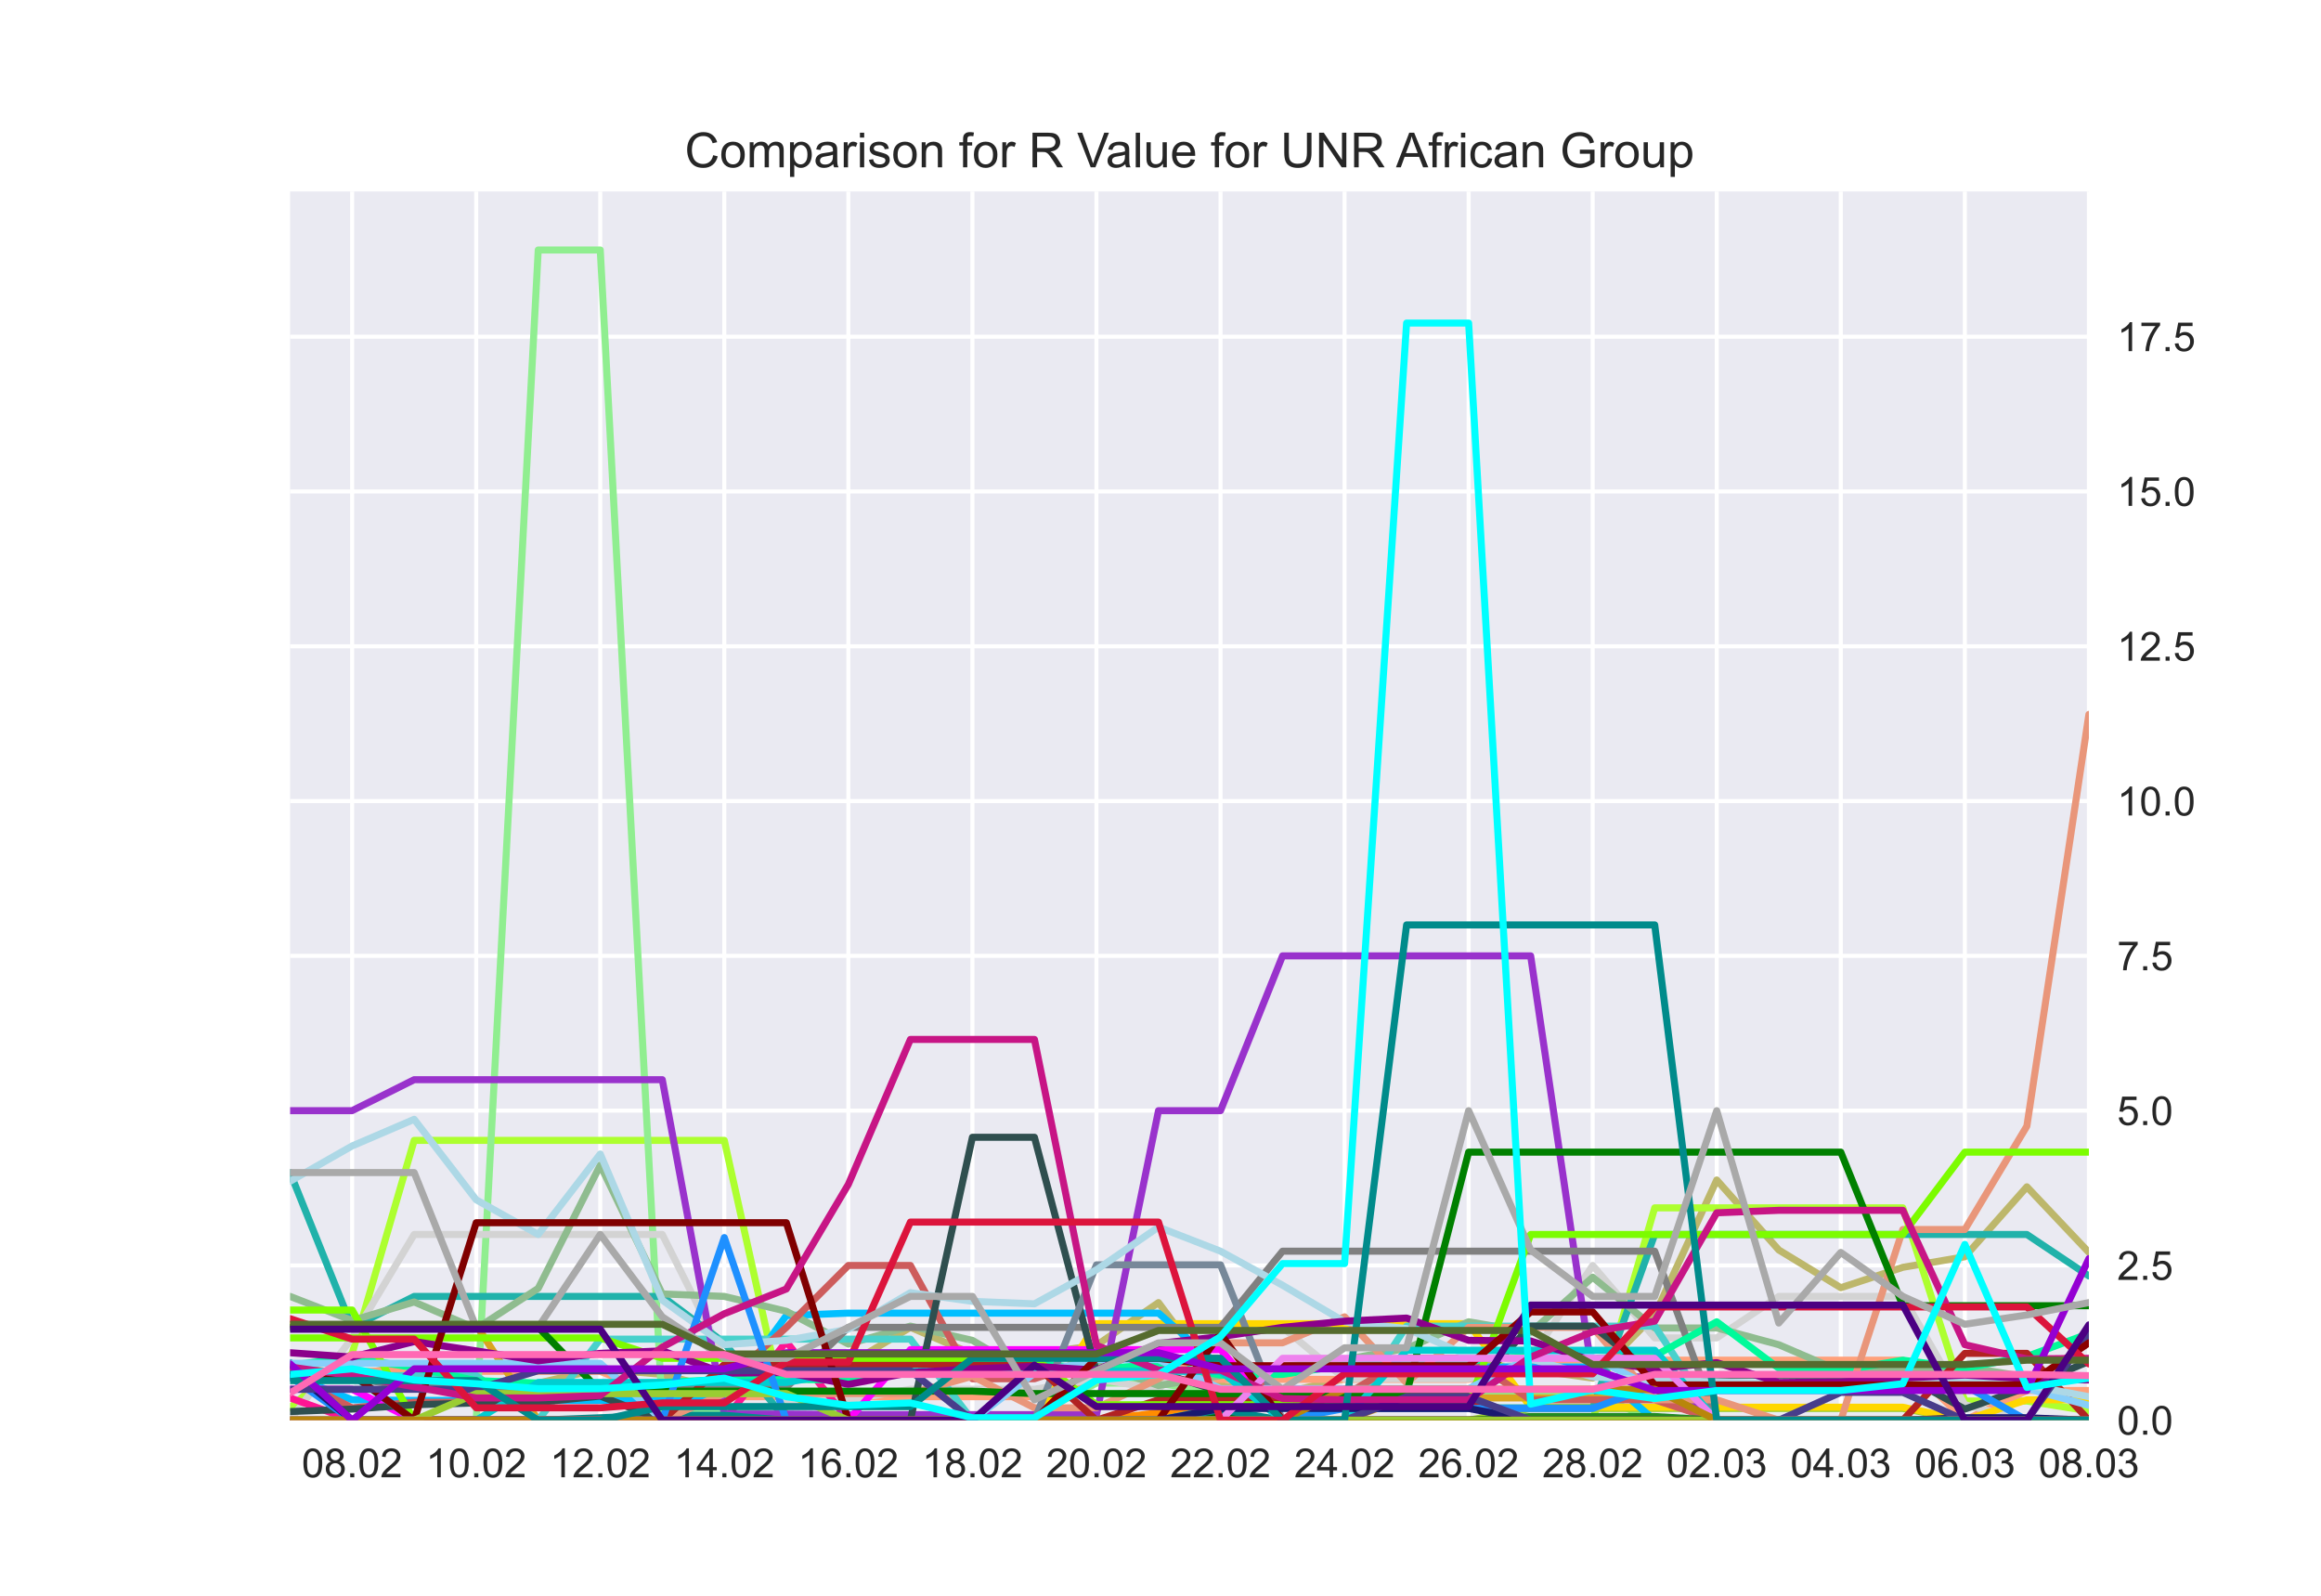 <?xml version="1.0" encoding="utf-8" standalone="no"?>
<!DOCTYPE svg PUBLIC "-//W3C//DTD SVG 1.1//EN"
  "http://www.w3.org/Graphics/SVG/1.1/DTD/svg11.dtd">
<!-- Created with matplotlib (https://matplotlib.org/) -->
<svg height="396pt" version="1.1" viewBox="0 0 576 396" width="576pt" xmlns="http://www.w3.org/2000/svg" xmlns:xlink="http://www.w3.org/1999/xlink">
 <defs>
  <style type="text/css">*{stroke-linecap:butt;stroke-linejoin:round;}</style>
 </defs>
 <g id="figure_1">
  <g id="patch_1">
   <path d="M 0 396 
L 576 396 
L 576 0 
L 0 0 
z
" style="fill:#ffffff;"/>
  </g>
  <g id="axes_1">
   <g id="patch_2">
    <path d="M 72 352.44 
L 518.4 352.44 
L 518.4 47.52 
L 72 47.52 
z
" style="fill:#eaeaf2;"/>
   </g>
   <g id="matplotlib.axis_1">
    <g id="xtick_1">
     <g id="line2d_1">
      <path clip-path="url(#p88e4f5b499)" d="M 87.393 352.44 
L 87.393 47.52 
" style="fill:none;stroke:#ffffff;stroke-linecap:round;"/>
     </g>
     <g id="line2d_2"/>
     <g id="text_1">
      <!-- 08.02 -->
      <g style="fill:#262626;" transform="translate(74.882 366.598)scale(0.1 -0.1)">
       <defs>
        <path d="M 4.156 35.297 
Q 4.156 48 6.766 55.734 
Q 9.375 63.484 14.516 67.672 
Q 19.672 71.875 27.484 71.875 
Q 33.25 71.875 37.594 69.547 
Q 41.938 67.234 44.766 62.859 
Q 47.609 58.5 49.219 52.219 
Q 50.828 45.953 50.828 35.297 
Q 50.828 22.703 48.234 14.969 
Q 45.656 7.234 40.5 3 
Q 35.359 -1.219 27.484 -1.219 
Q 17.141 -1.219 11.234 6.203 
Q 4.156 15.141 4.156 35.297 
z
M 13.188 35.297 
Q 13.188 17.672 17.312 11.828 
Q 21.438 6 27.484 6 
Q 33.547 6 37.672 11.859 
Q 41.797 17.719 41.797 35.297 
Q 41.797 52.984 37.672 58.781 
Q 33.547 64.594 27.391 64.594 
Q 21.344 64.594 17.719 59.469 
Q 13.188 52.938 13.188 35.297 
z
" id="ArialMT-48"/>
        <path d="M 17.672 38.812 
Q 12.203 40.828 9.562 44.531 
Q 6.938 48.25 6.938 53.422 
Q 6.938 61.234 12.547 66.547 
Q 18.172 71.875 27.484 71.875 
Q 36.859 71.875 42.578 66.422 
Q 48.297 60.984 48.297 53.172 
Q 48.297 48.188 45.672 44.5 
Q 43.062 40.828 37.75 38.812 
Q 44.344 36.672 47.781 31.875 
Q 51.219 27.094 51.219 20.453 
Q 51.219 11.281 44.719 5.031 
Q 38.234 -1.219 27.641 -1.219 
Q 17.047 -1.219 10.547 5.047 
Q 4.047 11.328 4.047 20.703 
Q 4.047 27.688 7.594 32.391 
Q 11.141 37.109 17.672 38.812 
z
M 15.922 53.719 
Q 15.922 48.641 19.188 45.406 
Q 22.469 42.188 27.688 42.188 
Q 32.766 42.188 36.016 45.375 
Q 39.266 48.578 39.266 53.219 
Q 39.266 58.062 35.906 61.359 
Q 32.562 64.656 27.594 64.656 
Q 22.562 64.656 19.234 61.422 
Q 15.922 58.203 15.922 53.719 
z
M 13.094 20.656 
Q 13.094 16.891 14.875 13.375 
Q 16.656 9.859 20.172 7.922 
Q 23.688 6 27.734 6 
Q 34.031 6 38.125 10.047 
Q 42.234 14.109 42.234 20.359 
Q 42.234 26.703 38.016 30.859 
Q 33.797 35.016 27.438 35.016 
Q 21.234 35.016 17.156 30.906 
Q 13.094 26.812 13.094 20.656 
z
" id="ArialMT-56"/>
        <path d="M 9.078 0 
L 9.078 10.016 
L 19.094 10.016 
L 19.094 0 
z
" id="ArialMT-46"/>
        <path d="M 50.344 8.453 
L 50.344 0 
L 3.031 0 
Q 2.938 3.172 4.047 6.109 
Q 5.859 10.938 9.828 15.625 
Q 13.812 20.312 21.344 26.469 
Q 33.016 36.031 37.109 41.625 
Q 41.219 47.219 41.219 52.203 
Q 41.219 57.422 37.469 61 
Q 33.734 64.594 27.734 64.594 
Q 21.391 64.594 17.578 60.781 
Q 13.766 56.984 13.719 50.25 
L 4.688 51.172 
Q 5.609 61.281 11.656 66.578 
Q 17.719 71.875 27.938 71.875 
Q 38.234 71.875 44.234 66.156 
Q 50.25 60.453 50.25 52 
Q 50.25 47.703 48.484 43.547 
Q 46.734 39.406 42.656 34.812 
Q 38.578 30.219 29.109 22.219 
Q 21.188 15.578 18.938 13.203 
Q 16.703 10.844 15.234 8.453 
z
" id="ArialMT-50"/>
       </defs>
       <use xlink:href="#ArialMT-48"/>
       <use x="55.615" xlink:href="#ArialMT-56"/>
       <use x="111.23" xlink:href="#ArialMT-46"/>
       <use x="139.014" xlink:href="#ArialMT-48"/>
       <use x="194.629" xlink:href="#ArialMT-50"/>
      </g>
     </g>
    </g>
    <g id="xtick_2">
     <g id="line2d_3">
      <path clip-path="url(#p88e4f5b499)" d="M 118.179 352.44 
L 118.179 47.52 
" style="fill:none;stroke:#ffffff;stroke-linecap:round;"/>
     </g>
     <g id="line2d_4"/>
     <g id="text_2">
      <!-- 10.02 -->
      <g style="fill:#262626;" transform="translate(105.668 366.598)scale(0.1 -0.1)">
       <defs>
        <path d="M 37.25 0 
L 28.469 0 
L 28.469 56 
Q 25.297 52.984 20.141 49.953 
Q 14.984 46.922 10.891 45.406 
L 10.891 53.906 
Q 18.266 57.375 23.781 62.297 
Q 29.297 67.234 31.594 71.875 
L 37.25 71.875 
z
" id="ArialMT-49"/>
       </defs>
       <use xlink:href="#ArialMT-49"/>
       <use x="55.615" xlink:href="#ArialMT-48"/>
       <use x="111.23" xlink:href="#ArialMT-46"/>
       <use x="139.014" xlink:href="#ArialMT-48"/>
       <use x="194.629" xlink:href="#ArialMT-50"/>
      </g>
     </g>
    </g>
    <g id="xtick_3">
     <g id="line2d_5">
      <path clip-path="url(#p88e4f5b499)" d="M 148.966 352.44 
L 148.966 47.52 
" style="fill:none;stroke:#ffffff;stroke-linecap:round;"/>
     </g>
     <g id="line2d_6"/>
     <g id="text_3">
      <!-- 12.02 -->
      <g style="fill:#262626;" transform="translate(136.455 366.598)scale(0.1 -0.1)">
       <use xlink:href="#ArialMT-49"/>
       <use x="55.615" xlink:href="#ArialMT-50"/>
       <use x="111.23" xlink:href="#ArialMT-46"/>
       <use x="139.014" xlink:href="#ArialMT-48"/>
       <use x="194.629" xlink:href="#ArialMT-50"/>
      </g>
     </g>
    </g>
    <g id="xtick_4">
     <g id="line2d_7">
      <path clip-path="url(#p88e4f5b499)" d="M 179.752 352.44 
L 179.752 47.52 
" style="fill:none;stroke:#ffffff;stroke-linecap:round;"/>
     </g>
     <g id="line2d_8"/>
     <g id="text_4">
      <!-- 14.02 -->
      <g style="fill:#262626;" transform="translate(167.241 366.598)scale(0.1 -0.1)">
       <defs>
        <path d="M 32.328 0 
L 32.328 17.141 
L 1.266 17.141 
L 1.266 25.203 
L 33.938 71.578 
L 41.109 71.578 
L 41.109 25.203 
L 50.781 25.203 
L 50.781 17.141 
L 41.109 17.141 
L 41.109 0 
z
M 32.328 25.203 
L 32.328 57.469 
L 9.906 25.203 
z
" id="ArialMT-52"/>
       </defs>
       <use xlink:href="#ArialMT-49"/>
       <use x="55.615" xlink:href="#ArialMT-52"/>
       <use x="111.23" xlink:href="#ArialMT-46"/>
       <use x="139.014" xlink:href="#ArialMT-48"/>
       <use x="194.629" xlink:href="#ArialMT-50"/>
      </g>
     </g>
    </g>
    <g id="xtick_5">
     <g id="line2d_9">
      <path clip-path="url(#p88e4f5b499)" d="M 210.538 352.44 
L 210.538 47.52 
" style="fill:none;stroke:#ffffff;stroke-linecap:round;"/>
     </g>
     <g id="line2d_10"/>
     <g id="text_5">
      <!-- 16.02 -->
      <g style="fill:#262626;" transform="translate(198.027 366.598)scale(0.1 -0.1)">
       <defs>
        <path d="M 49.75 54.047 
L 41.016 53.375 
Q 39.844 58.547 37.703 60.891 
Q 34.125 64.656 28.906 64.656 
Q 24.703 64.656 21.531 62.312 
Q 17.391 59.281 14.984 53.469 
Q 12.594 47.656 12.5 36.922 
Q 15.672 41.75 20.266 44.094 
Q 24.859 46.438 29.891 46.438 
Q 38.672 46.438 44.844 39.969 
Q 51.031 33.5 51.031 23.25 
Q 51.031 16.5 48.125 10.719 
Q 45.219 4.938 40.141 1.859 
Q 35.062 -1.219 28.609 -1.219 
Q 17.625 -1.219 10.688 6.859 
Q 3.766 14.938 3.766 33.5 
Q 3.766 54.25 11.422 63.672 
Q 18.109 71.875 29.438 71.875 
Q 37.891 71.875 43.281 67.141 
Q 48.688 62.406 49.75 54.047 
z
M 13.875 23.188 
Q 13.875 18.656 15.797 14.5 
Q 17.719 10.359 21.188 8.172 
Q 24.656 6 28.469 6 
Q 34.031 6 38.031 10.484 
Q 42.047 14.984 42.047 22.703 
Q 42.047 30.125 38.078 34.391 
Q 34.125 38.672 28.125 38.672 
Q 22.172 38.672 18.016 34.391 
Q 13.875 30.125 13.875 23.188 
z
" id="ArialMT-54"/>
       </defs>
       <use xlink:href="#ArialMT-49"/>
       <use x="55.615" xlink:href="#ArialMT-54"/>
       <use x="111.23" xlink:href="#ArialMT-46"/>
       <use x="139.014" xlink:href="#ArialMT-48"/>
       <use x="194.629" xlink:href="#ArialMT-50"/>
      </g>
     </g>
    </g>
    <g id="xtick_6">
     <g id="line2d_11">
      <path clip-path="url(#p88e4f5b499)" d="M 241.324 352.44 
L 241.324 47.52 
" style="fill:none;stroke:#ffffff;stroke-linecap:round;"/>
     </g>
     <g id="line2d_12"/>
     <g id="text_6">
      <!-- 18.02 -->
      <g style="fill:#262626;" transform="translate(228.813 366.598)scale(0.1 -0.1)">
       <use xlink:href="#ArialMT-49"/>
       <use x="55.615" xlink:href="#ArialMT-56"/>
       <use x="111.23" xlink:href="#ArialMT-46"/>
       <use x="139.014" xlink:href="#ArialMT-48"/>
       <use x="194.629" xlink:href="#ArialMT-50"/>
      </g>
     </g>
    </g>
    <g id="xtick_7">
     <g id="line2d_13">
      <path clip-path="url(#p88e4f5b499)" d="M 272.11 352.44 
L 272.11 47.52 
" style="fill:none;stroke:#ffffff;stroke-linecap:round;"/>
     </g>
     <g id="line2d_14"/>
     <g id="text_7">
      <!-- 20.02 -->
      <g style="fill:#262626;" transform="translate(259.599 366.598)scale(0.1 -0.1)">
       <use xlink:href="#ArialMT-50"/>
       <use x="55.615" xlink:href="#ArialMT-48"/>
       <use x="111.23" xlink:href="#ArialMT-46"/>
       <use x="139.014" xlink:href="#ArialMT-48"/>
       <use x="194.629" xlink:href="#ArialMT-50"/>
      </g>
     </g>
    </g>
    <g id="xtick_8">
     <g id="line2d_15">
      <path clip-path="url(#p88e4f5b499)" d="M 302.897 352.44 
L 302.897 47.52 
" style="fill:none;stroke:#ffffff;stroke-linecap:round;"/>
     </g>
     <g id="line2d_16"/>
     <g id="text_8">
      <!-- 22.02 -->
      <g style="fill:#262626;" transform="translate(290.386 366.598)scale(0.1 -0.1)">
       <use xlink:href="#ArialMT-50"/>
       <use x="55.615" xlink:href="#ArialMT-50"/>
       <use x="111.23" xlink:href="#ArialMT-46"/>
       <use x="139.014" xlink:href="#ArialMT-48"/>
       <use x="194.629" xlink:href="#ArialMT-50"/>
      </g>
     </g>
    </g>
    <g id="xtick_9">
     <g id="line2d_17">
      <path clip-path="url(#p88e4f5b499)" d="M 333.683 352.44 
L 333.683 47.52 
" style="fill:none;stroke:#ffffff;stroke-linecap:round;"/>
     </g>
     <g id="line2d_18"/>
     <g id="text_9">
      <!-- 24.02 -->
      <g style="fill:#262626;" transform="translate(321.172 366.598)scale(0.1 -0.1)">
       <use xlink:href="#ArialMT-50"/>
       <use x="55.615" xlink:href="#ArialMT-52"/>
       <use x="111.23" xlink:href="#ArialMT-46"/>
       <use x="139.014" xlink:href="#ArialMT-48"/>
       <use x="194.629" xlink:href="#ArialMT-50"/>
      </g>
     </g>
    </g>
    <g id="xtick_10">
     <g id="line2d_19">
      <path clip-path="url(#p88e4f5b499)" d="M 364.469 352.44 
L 364.469 47.52 
" style="fill:none;stroke:#ffffff;stroke-linecap:round;"/>
     </g>
     <g id="line2d_20"/>
     <g id="text_10">
      <!-- 26.02 -->
      <g style="fill:#262626;" transform="translate(351.958 366.598)scale(0.1 -0.1)">
       <use xlink:href="#ArialMT-50"/>
       <use x="55.615" xlink:href="#ArialMT-54"/>
       <use x="111.23" xlink:href="#ArialMT-46"/>
       <use x="139.014" xlink:href="#ArialMT-48"/>
       <use x="194.629" xlink:href="#ArialMT-50"/>
      </g>
     </g>
    </g>
    <g id="xtick_11">
     <g id="line2d_21">
      <path clip-path="url(#p88e4f5b499)" d="M 395.255 352.44 
L 395.255 47.52 
" style="fill:none;stroke:#ffffff;stroke-linecap:round;"/>
     </g>
     <g id="line2d_22"/>
     <g id="text_11">
      <!-- 28.02 -->
      <g style="fill:#262626;" transform="translate(382.744 366.598)scale(0.1 -0.1)">
       <use xlink:href="#ArialMT-50"/>
       <use x="55.615" xlink:href="#ArialMT-56"/>
       <use x="111.23" xlink:href="#ArialMT-46"/>
       <use x="139.014" xlink:href="#ArialMT-48"/>
       <use x="194.629" xlink:href="#ArialMT-50"/>
      </g>
     </g>
    </g>
    <g id="xtick_12">
     <g id="line2d_23">
      <path clip-path="url(#p88e4f5b499)" d="M 426.041 352.44 
L 426.041 47.52 
" style="fill:none;stroke:#ffffff;stroke-linecap:round;"/>
     </g>
     <g id="line2d_24"/>
     <g id="text_12">
      <!-- 02.03 -->
      <g style="fill:#262626;" transform="translate(413.53 366.598)scale(0.1 -0.1)">
       <defs>
        <path d="M 4.203 18.891 
L 12.984 20.062 
Q 14.5 12.594 18.141 9.297 
Q 21.781 6 27 6 
Q 33.203 6 37.469 10.297 
Q 41.75 14.594 41.75 20.953 
Q 41.75 27 37.797 30.922 
Q 33.844 34.859 27.734 34.859 
Q 25.25 34.859 21.531 33.891 
L 22.516 41.609 
Q 23.391 41.5 23.922 41.5 
Q 29.547 41.5 34.031 44.422 
Q 38.531 47.359 38.531 53.469 
Q 38.531 58.297 35.25 61.469 
Q 31.984 64.656 26.812 64.656 
Q 21.688 64.656 18.266 61.422 
Q 14.844 58.203 13.875 51.766 
L 5.078 53.328 
Q 6.688 62.156 12.391 67.016 
Q 18.109 71.875 26.609 71.875 
Q 32.469 71.875 37.391 69.359 
Q 42.328 66.844 44.938 62.5 
Q 47.562 58.156 47.562 53.266 
Q 47.562 48.641 45.062 44.828 
Q 42.578 41.016 37.703 38.766 
Q 44.047 37.312 47.562 32.688 
Q 51.078 28.078 51.078 21.141 
Q 51.078 11.766 44.234 5.25 
Q 37.406 -1.266 26.953 -1.266 
Q 17.531 -1.266 11.297 4.344 
Q 5.078 9.969 4.203 18.891 
z
" id="ArialMT-51"/>
       </defs>
       <use xlink:href="#ArialMT-48"/>
       <use x="55.615" xlink:href="#ArialMT-50"/>
       <use x="111.23" xlink:href="#ArialMT-46"/>
       <use x="139.014" xlink:href="#ArialMT-48"/>
       <use x="194.629" xlink:href="#ArialMT-51"/>
      </g>
     </g>
    </g>
    <g id="xtick_13">
     <g id="line2d_25">
      <path clip-path="url(#p88e4f5b499)" d="M 456.828 352.44 
L 456.828 47.52 
" style="fill:none;stroke:#ffffff;stroke-linecap:round;"/>
     </g>
     <g id="line2d_26"/>
     <g id="text_13">
      <!-- 04.03 -->
      <g style="fill:#262626;" transform="translate(444.317 366.598)scale(0.1 -0.1)">
       <use xlink:href="#ArialMT-48"/>
       <use x="55.615" xlink:href="#ArialMT-52"/>
       <use x="111.23" xlink:href="#ArialMT-46"/>
       <use x="139.014" xlink:href="#ArialMT-48"/>
       <use x="194.629" xlink:href="#ArialMT-51"/>
      </g>
     </g>
    </g>
    <g id="xtick_14">
     <g id="line2d_27">
      <path clip-path="url(#p88e4f5b499)" d="M 487.614 352.44 
L 487.614 47.52 
" style="fill:none;stroke:#ffffff;stroke-linecap:round;"/>
     </g>
     <g id="line2d_28"/>
     <g id="text_14">
      <!-- 06.03 -->
      <g style="fill:#262626;" transform="translate(475.103 366.598)scale(0.1 -0.1)">
       <use xlink:href="#ArialMT-48"/>
       <use x="55.615" xlink:href="#ArialMT-54"/>
       <use x="111.23" xlink:href="#ArialMT-46"/>
       <use x="139.014" xlink:href="#ArialMT-48"/>
       <use x="194.629" xlink:href="#ArialMT-51"/>
      </g>
     </g>
    </g>
    <g id="xtick_15">
     <g id="line2d_29">
      <path clip-path="url(#p88e4f5b499)" d="M 518.4 352.44 
L 518.4 47.52 
" style="fill:none;stroke:#ffffff;stroke-linecap:round;"/>
     </g>
     <g id="line2d_30"/>
     <g id="text_15">
      <!-- 08.03 -->
      <g style="fill:#262626;" transform="translate(505.889 366.598)scale(0.1 -0.1)">
       <use xlink:href="#ArialMT-48"/>
       <use x="55.615" xlink:href="#ArialMT-56"/>
       <use x="111.23" xlink:href="#ArialMT-46"/>
       <use x="139.014" xlink:href="#ArialMT-48"/>
       <use x="194.629" xlink:href="#ArialMT-51"/>
      </g>
     </g>
    </g>
   </g>
   <g id="matplotlib.axis_2">
    <g id="ytick_1">
     <g id="line2d_31">
      <path clip-path="url(#p88e4f5b499)" d="M 72 352.44 
L 518.4 352.44 
" style="fill:none;stroke:#ffffff;stroke-linecap:round;"/>
     </g>
     <g id="line2d_32"/>
     <g id="text_16">
      <!-- 0.0 -->
      <g style="fill:#262626;" transform="translate(525.4 356.019)scale(0.1 -0.1)">
       <use xlink:href="#ArialMT-48"/>
       <use x="55.615" xlink:href="#ArialMT-46"/>
       <use x="83.398" xlink:href="#ArialMT-48"/>
      </g>
     </g>
    </g>
    <g id="ytick_2">
     <g id="line2d_33">
      <path clip-path="url(#p88e4f5b499)" d="M 72 314.027 
L 518.4 314.027 
" style="fill:none;stroke:#ffffff;stroke-linecap:round;"/>
     </g>
     <g id="line2d_34"/>
     <g id="text_17">
      <!-- 2.5 -->
      <g style="fill:#262626;" transform="translate(525.4 317.606)scale(0.1 -0.1)">
       <defs>
        <path d="M 4.156 18.75 
L 13.375 19.531 
Q 14.406 12.797 18.141 9.391 
Q 21.875 6 27.156 6 
Q 33.5 6 37.891 10.781 
Q 42.281 15.578 42.281 23.484 
Q 42.281 31 38.062 35.344 
Q 33.844 39.703 27 39.703 
Q 22.75 39.703 19.328 37.766 
Q 15.922 35.844 13.969 32.766 
L 5.719 33.844 
L 12.641 70.609 
L 48.25 70.609 
L 48.25 62.203 
L 19.672 62.203 
L 15.828 42.969 
Q 22.266 47.469 29.344 47.469 
Q 38.719 47.469 45.156 40.969 
Q 51.609 34.469 51.609 24.266 
Q 51.609 14.547 45.953 7.469 
Q 39.062 -1.219 27.156 -1.219 
Q 17.391 -1.219 11.203 4.25 
Q 5.031 9.719 4.156 18.75 
z
" id="ArialMT-53"/>
       </defs>
       <use xlink:href="#ArialMT-50"/>
       <use x="55.615" xlink:href="#ArialMT-46"/>
       <use x="83.398" xlink:href="#ArialMT-53"/>
      </g>
     </g>
    </g>
    <g id="ytick_3">
     <g id="line2d_35">
      <path clip-path="url(#p88e4f5b499)" d="M 72 275.615 
L 518.4 275.615 
" style="fill:none;stroke:#ffffff;stroke-linecap:round;"/>
     </g>
     <g id="line2d_36"/>
     <g id="text_18">
      <!-- 5.0 -->
      <g style="fill:#262626;" transform="translate(525.4 279.194)scale(0.1 -0.1)">
       <use xlink:href="#ArialMT-53"/>
       <use x="55.615" xlink:href="#ArialMT-46"/>
       <use x="83.398" xlink:href="#ArialMT-48"/>
      </g>
     </g>
    </g>
    <g id="ytick_4">
     <g id="line2d_37">
      <path clip-path="url(#p88e4f5b499)" d="M 72 237.202 
L 518.4 237.202 
" style="fill:none;stroke:#ffffff;stroke-linecap:round;"/>
     </g>
     <g id="line2d_38"/>
     <g id="text_19">
      <!-- 7.5 -->
      <g style="fill:#262626;" transform="translate(525.4 240.781)scale(0.1 -0.1)">
       <defs>
        <path d="M 4.734 62.203 
L 4.734 70.656 
L 51.078 70.656 
L 51.078 63.812 
Q 44.234 56.547 37.516 44.484 
Q 30.812 32.422 27.156 19.672 
Q 24.516 10.688 23.781 0 
L 14.75 0 
Q 14.891 8.453 18.062 20.406 
Q 21.234 32.375 27.172 43.484 
Q 33.109 54.594 39.797 62.203 
z
" id="ArialMT-55"/>
       </defs>
       <use xlink:href="#ArialMT-55"/>
       <use x="55.615" xlink:href="#ArialMT-46"/>
       <use x="83.398" xlink:href="#ArialMT-53"/>
      </g>
     </g>
    </g>
    <g id="ytick_5">
     <g id="line2d_39">
      <path clip-path="url(#p88e4f5b499)" d="M 72 198.789 
L 518.4 198.789 
" style="fill:none;stroke:#ffffff;stroke-linecap:round;"/>
     </g>
     <g id="line2d_40"/>
     <g id="text_20">
      <!-- 10.0 -->
      <g style="fill:#262626;" transform="translate(525.4 202.368)scale(0.1 -0.1)">
       <use xlink:href="#ArialMT-49"/>
       <use x="55.615" xlink:href="#ArialMT-48"/>
       <use x="111.23" xlink:href="#ArialMT-46"/>
       <use x="139.014" xlink:href="#ArialMT-48"/>
      </g>
     </g>
    </g>
    <g id="ytick_6">
     <g id="line2d_41">
      <path clip-path="url(#p88e4f5b499)" d="M 72 160.377 
L 518.4 160.377 
" style="fill:none;stroke:#ffffff;stroke-linecap:round;"/>
     </g>
     <g id="line2d_42"/>
     <g id="text_21">
      <!-- 12.5 -->
      <g style="fill:#262626;" transform="translate(525.4 163.955)scale(0.1 -0.1)">
       <use xlink:href="#ArialMT-49"/>
       <use x="55.615" xlink:href="#ArialMT-50"/>
       <use x="111.23" xlink:href="#ArialMT-46"/>
       <use x="139.014" xlink:href="#ArialMT-53"/>
      </g>
     </g>
    </g>
    <g id="ytick_7">
     <g id="line2d_43">
      <path clip-path="url(#p88e4f5b499)" d="M 72 121.964 
L 518.4 121.964 
" style="fill:none;stroke:#ffffff;stroke-linecap:round;"/>
     </g>
     <g id="line2d_44"/>
     <g id="text_22">
      <!-- 15.0 -->
      <g style="fill:#262626;" transform="translate(525.4 125.543)scale(0.1 -0.1)">
       <use xlink:href="#ArialMT-49"/>
       <use x="55.615" xlink:href="#ArialMT-53"/>
       <use x="111.23" xlink:href="#ArialMT-46"/>
       <use x="139.014" xlink:href="#ArialMT-48"/>
      </g>
     </g>
    </g>
    <g id="ytick_8">
     <g id="line2d_45">
      <path clip-path="url(#p88e4f5b499)" d="M 72 83.551 
L 518.4 83.551 
" style="fill:none;stroke:#ffffff;stroke-linecap:round;"/>
     </g>
     <g id="line2d_46"/>
     <g id="text_23">
      <!-- 17.5 -->
      <g style="fill:#262626;" transform="translate(525.4 87.13)scale(0.1 -0.1)">
       <use xlink:href="#ArialMT-49"/>
       <use x="55.615" xlink:href="#ArialMT-55"/>
       <use x="111.23" xlink:href="#ArialMT-46"/>
       <use x="139.014" xlink:href="#ArialMT-53"/>
      </g>
     </g>
    </g>
   </g>
   <g id="line2d_47">
    <path clip-path="url(#p88e4f5b499)" d="M 72 338.919 
L 87.393 341.377 
L 102.786 338.458 
L 118.179 345.065 
L 133.572 343.221 
L 148.966 339.687 
L 164.359 341.07 
L 179.752 345.065 
L 195.145 337.075 
L 210.538 338.611 
L 225.931 329.392 
L 241.324 335.999 
L 256.717 335.999 
L 272.11 333.848 
L 287.503 323.246 
L 302.897 343.836 
L 318.29 345.679 
L 333.683 342.145 
L 349.076 338.919 
L 364.469 337.997 
L 379.862 339.841 
L 395.255 341.992 
L 410.648 326.319 
L 426.041 292.823 
L 441.434 310.186 
L 456.828 319.559 
L 472.221 314.488 
L 487.614 311.876 
L 503.007 294.514 
L 518.4 310.801 
" style="fill:none;stroke:#bdb76b;stroke-linecap:round;stroke-width:1.75;"/>
   </g>
   <g id="line2d_48">
    <path clip-path="url(#p88e4f5b499)" d="M 72 349.367 
L 87.393 335.846 
L 102.786 282.99 
L 118.179 282.99 
L 133.572 282.99 
L 148.966 282.99 
L 164.359 282.99 
L 179.752 282.99 
L 195.145 352.44 
L 210.538 352.44 
L 225.931 352.44 
L 241.324 352.44 
L 256.717 352.44 
L 272.11 352.44 
L 287.503 352.44 
L 302.897 352.44 
L 318.29 352.44 
L 333.683 352.44 
L 349.076 352.44 
L 364.469 352.44 
L 379.862 352.44 
L 395.255 352.44 
L 410.648 299.738 
L 426.041 299.738 
L 441.434 299.738 
L 456.828 299.738 
L 472.221 299.738 
L 487.614 347.677 
L 503.007 347.677 
L 518.4 350.135 
" style="fill:none;stroke:#adff2f;stroke-linecap:round;stroke-width:1.75;"/>
   </g>
   <g id="line2d_49">
    <path clip-path="url(#p88e4f5b499)" d="M 72 352.44 
L 87.393 352.44 
L 102.786 352.44 
L 118.179 352.44 
L 133.572 352.44 
L 148.966 352.44 
L 164.359 352.44 
L 179.752 352.44 
L 195.145 352.44 
L 210.538 352.44 
L 225.931 352.44 
L 241.324 352.44 
L 256.717 352.44 
L 272.11 352.44 
L 287.503 352.44 
L 302.897 352.44 
L 318.29 352.44 
L 333.683 352.44 
L 349.076 352.44 
L 364.469 352.44 
L 379.862 352.44 
L 395.255 352.44 
L 410.648 352.44 
L 426.041 352.44 
L 441.434 352.44 
L 456.828 352.44 
L 472.221 352.44 
L 487.614 352.44 
L 503.007 352.44 
L 518.4 352.44 
" style="fill:none;stroke:#00ffff;stroke-linecap:round;stroke-width:1.75;"/>
   </g>
   <g id="line2d_50">
    <path clip-path="url(#p88e4f5b499)" d="M 72 340.302 
L 87.393 340.302 
L 102.786 340.302 
L 118.179 340.302 
L 133.572 340.302 
L 148.966 340.302 
L 164.359 346.601 
L 179.752 346.601 
L 195.145 346.601 
L 210.538 346.601 
L 225.931 346.601 
L 241.324 346.601 
L 256.717 346.601 
L 272.11 342.299 
L 287.503 342.299 
L 302.897 342.299 
L 318.29 342.299 
L 333.683 342.299 
L 349.076 342.299 
L 364.469 342.299 
L 379.862 337.536 
L 395.255 337.536 
L 410.648 337.536 
L 426.041 337.536 
L 441.434 337.536 
L 456.828 337.536 
L 472.221 337.536 
L 487.614 352.44 
L 503.007 345.065 
L 518.4 345.065 
" style="fill:none;stroke:#ffa07a;stroke-linecap:round;stroke-width:1.75;"/>
   </g>
   <g id="line2d_51">
    <path clip-path="url(#p88e4f5b499)" d="M 72 352.44 
L 87.393 352.44 
L 102.786 352.44 
L 118.179 352.44 
L 133.572 352.44 
L 148.966 352.44 
L 164.359 352.44 
L 179.752 352.44 
L 195.145 352.44 
L 210.538 352.44 
L 225.931 352.44 
L 241.324 352.44 
L 256.717 352.44 
L 272.11 352.44 
L 287.503 350.596 
L 302.897 350.596 
L 318.29 352.44 
L 333.683 352.44 
L 349.076 352.44 
L 364.469 352.44 
L 379.862 352.44 
L 395.255 352.44 
L 410.648 352.44 
L 426.041 352.44 
L 441.434 352.44 
L 456.828 352.44 
L 472.221 352.44 
L 487.614 352.44 
L 503.007 352.44 
L 518.4 352.44 
" style="fill:none;stroke:#ff8c00;stroke-linecap:round;stroke-width:1.75;"/>
   </g>
   <g id="line2d_52">
    <path clip-path="url(#p88e4f5b499)" d="M 72 352.44 
L 87.393 352.44 
L 102.786 352.44 
L 118.179 352.44 
L 133.572 62.04 
L 148.966 62.04 
L 164.359 350.135 
L 179.752 350.135 
L 195.145 351.211 
L 210.538 351.211 
L 225.931 351.211 
L 241.324 351.211 
L 256.717 351.211 
L 272.11 343.221 
L 287.503 343.221 
L 302.897 345.833 
L 318.29 345.833 
L 333.683 345.833 
L 349.076 345.833 
L 364.469 345.833 
L 379.862 345.833 
L 395.255 345.833 
L 410.648 352.44 
L 426.041 352.44 
L 441.434 352.44 
L 456.828 352.44 
L 472.221 352.44 
L 487.614 352.44 
L 503.007 352.44 
L 518.4 352.44 
" style="fill:none;stroke:#90ee90;stroke-linecap:round;stroke-width:1.75;"/>
   </g>
   <g id="line2d_53">
    <path clip-path="url(#p88e4f5b499)" d="M 72 352.44 
L 87.393 332.004 
L 102.786 306.345 
L 118.179 306.345 
L 133.572 306.345 
L 148.966 306.345 
L 164.359 306.345 
L 179.752 337.075 
L 195.145 347.37 
L 210.538 347.37 
L 225.931 344.757 
L 241.324 344.757 
L 256.717 344.757 
L 272.11 342.145 
L 287.503 344.757 
L 302.897 329.392 
L 318.29 329.392 
L 333.683 342.145 
L 349.076 342.145 
L 364.469 342.145 
L 379.862 337.075 
L 395.255 314.027 
L 410.648 332.004 
L 426.041 332.004 
L 441.434 321.71 
L 456.828 321.71 
L 472.221 321.71 
L 487.614 348.599 
L 503.007 352.44 
L 518.4 352.44 
" style="fill:none;stroke:#d3d3d3;stroke-linecap:round;stroke-width:1.75;"/>
   </g>
   <g id="line2d_54">
    <path clip-path="url(#p88e4f5b499)" d="M 72 352.44 
L 87.393 352.44 
L 102.786 352.44 
L 118.179 352.44 
L 133.572 352.44 
L 148.966 352.44 
L 164.359 352.44 
L 179.752 352.44 
L 195.145 352.44 
L 210.538 352.44 
L 225.931 352.44 
L 241.324 352.44 
L 256.717 352.44 
L 272.11 352.44 
L 287.503 352.44 
L 302.897 352.44 
L 318.29 352.44 
L 333.683 352.44 
L 349.076 352.44 
L 364.469 352.44 
L 379.862 349.521 
L 395.255 349.521 
L 410.648 349.521 
L 426.041 349.521 
L 441.434 349.521 
L 456.828 349.521 
L 472.221 349.521 
L 487.614 352.44 
L 503.007 352.44 
L 518.4 352.44 
" style="fill:none;stroke:#9acd32;stroke-linecap:round;stroke-width:1.75;"/>
   </g>
   <g id="line2d_55">
    <path clip-path="url(#p88e4f5b499)" d="M 72 352.44 
L 87.393 352.44 
L 102.786 352.44 
L 118.179 352.44 
L 133.572 352.44 
L 148.966 352.44 
L 164.359 352.44 
L 179.752 352.44 
L 195.145 352.44 
L 210.538 352.44 
L 225.931 352.44 
L 241.324 352.44 
L 256.717 352.44 
L 272.11 352.44 
L 287.503 352.44 
L 302.897 350.75 
L 318.29 352.44 
L 333.683 352.44 
L 349.076 352.44 
L 364.469 352.44 
L 379.862 352.44 
L 395.255 352.44 
L 410.648 352.44 
L 426.041 352.44 
L 441.434 352.44 
L 456.828 352.44 
L 472.221 352.44 
L 487.614 352.44 
L 503.007 352.44 
L 518.4 352.44 
" style="fill:none;stroke:#006400;stroke-linecap:round;stroke-width:1.75;"/>
   </g>
   <g id="line2d_56">
    <path clip-path="url(#p88e4f5b499)" d="M 72 352.44 
L 87.393 352.44 
L 102.786 352.44 
L 118.179 352.44 
L 133.572 352.44 
L 148.966 352.44 
L 164.359 352.44 
L 179.752 352.44 
L 195.145 352.44 
L 210.538 352.44 
L 225.931 352.44 
L 241.324 352.44 
L 256.717 352.44 
L 272.11 328.47 
L 287.503 328.47 
L 302.897 328.47 
L 318.29 328.47 
L 333.683 328.47 
L 349.076 328.47 
L 364.469 328.47 
L 379.862 349.213 
L 395.255 349.213 
L 410.648 349.213 
L 426.041 349.213 
L 441.434 349.213 
L 456.828 349.213 
L 472.221 349.213 
L 487.614 352.44 
L 503.007 347.37 
L 518.4 347.37 
" style="fill:none;stroke:#ffd700;stroke-linecap:round;stroke-width:1.75;"/>
   </g>
   <g id="line2d_57">
    <path clip-path="url(#p88e4f5b499)" d="M 72 290.98 
L 87.393 329.392 
L 102.786 321.71 
L 118.179 321.71 
L 133.572 321.71 
L 148.966 321.71 
L 164.359 321.71 
L 179.752 333.234 
L 195.145 352.44 
L 210.538 352.44 
L 225.931 352.44 
L 241.324 352.44 
L 256.717 352.44 
L 272.11 352.44 
L 287.503 352.44 
L 302.897 349.367 
L 318.29 349.367 
L 333.683 349.367 
L 349.076 349.367 
L 364.469 349.367 
L 379.862 349.367 
L 395.255 349.367 
L 410.648 306.345 
L 426.041 306.345 
L 441.434 306.345 
L 456.828 306.345 
L 472.221 306.345 
L 487.614 306.345 
L 503.007 306.345 
L 518.4 316.639 
" style="fill:none;stroke:#20b2aa;stroke-linecap:round;stroke-width:1.75;"/>
   </g>
   <g id="line2d_58">
    <path clip-path="url(#p88e4f5b499)" d="M 72 346.909 
L 87.393 352.44 
L 102.786 352.44 
L 118.179 352.44 
L 133.572 352.44 
L 148.966 352.44 
L 164.359 352.44 
L 179.752 352.44 
L 195.145 332.926 
L 210.538 352.44 
L 225.931 352.44 
L 241.324 352.44 
L 256.717 352.44 
L 272.11 352.44 
L 287.503 352.44 
L 302.897 352.44 
L 318.29 352.44 
L 333.683 352.44 
L 349.076 352.44 
L 364.469 352.44 
L 379.862 352.44 
L 395.255 352.44 
L 410.648 352.44 
L 426.041 352.44 
L 441.434 352.44 
L 456.828 352.44 
L 472.221 352.44 
L 487.614 352.44 
L 503.007 352.44 
L 518.4 352.44 
" style="fill:none;stroke:#ff1493;stroke-linecap:round;stroke-width:1.75;"/>
   </g>
   <g id="line2d_59">
    <path clip-path="url(#p88e4f5b499)" d="M 72 341.223 
L 87.393 347.37 
L 102.786 347.523 
L 118.179 347.523 
L 133.572 347.523 
L 148.966 347.523 
L 164.359 347.523 
L 179.752 347.523 
L 195.145 326.473 
L 210.538 325.858 
L 225.931 325.858 
L 241.324 325.858 
L 256.717 325.858 
L 272.11 325.858 
L 287.503 325.858 
L 302.897 339.226 
L 318.29 339.226 
L 333.683 339.226 
L 349.076 339.226 
L 364.469 339.226 
L 379.862 339.226 
L 395.255 339.226 
L 410.648 352.44 
L 426.041 352.44 
L 441.434 352.44 
L 456.828 352.44 
L 472.221 352.44 
L 487.614 352.44 
L 503.007 352.44 
L 518.4 352.44 
" style="fill:none;stroke:#00bfff;stroke-linecap:round;stroke-width:1.75;"/>
   </g>
   <g id="line2d_60">
    <path clip-path="url(#p88e4f5b499)" d="M 72 321.71 
L 87.393 327.702 
L 102.786 323.093 
L 118.179 329.7 
L 133.572 319.712 
L 148.966 289.136 
L 164.359 321.095 
L 179.752 321.71 
L 195.145 325.397 
L 210.538 333.541 
L 225.931 329.085 
L 241.324 332.619 
L 256.717 341.684 
L 272.11 338.458 
L 287.503 343.836 
L 302.897 341.377 
L 318.29 339.072 
L 333.683 337.382 
L 349.076 334.617 
L 364.469 328.01 
L 379.862 330.622 
L 395.255 316.947 
L 410.648 329.546 
L 426.041 329.546 
L 441.434 333.695 
L 456.828 340.302 
L 472.221 340.302 
L 487.614 339.226 
L 503.007 341.684 
L 518.4 342.145 
" style="fill:none;stroke:#8fbc8f;stroke-linecap:round;stroke-width:1.75;"/>
   </g>
   <g id="line2d_61">
    <path clip-path="url(#p88e4f5b499)" d="M 72 328.778 
L 87.393 328.778 
L 102.786 328.778 
L 118.179 328.778 
L 133.572 352.44 
L 148.966 352.44 
L 164.359 352.44 
L 179.752 352.44 
L 195.145 352.44 
L 210.538 352.44 
L 225.931 352.44 
L 241.324 352.44 
L 256.717 352.44 
L 272.11 352.44 
L 287.503 352.44 
L 302.897 352.44 
L 318.29 352.44 
L 333.683 352.44 
L 349.076 346.909 
L 364.469 346.909 
L 379.862 346.909 
L 395.255 346.909 
L 410.648 346.909 
L 426.041 352.44 
L 441.434 352.44 
L 456.828 352.44 
L 472.221 352.44 
L 487.614 352.44 
L 503.007 352.44 
L 518.4 352.44 
" style="fill:none;stroke:#daa520;stroke-linecap:round;stroke-width:1.75;"/>
   </g>
   <g id="line2d_62">
    <path clip-path="url(#p88e4f5b499)" d="M 72 341.377 
L 87.393 341.377 
L 102.786 341.377 
L 118.179 341.377 
L 133.572 352.44 
L 148.966 332.312 
L 164.359 332.312 
L 179.752 332.312 
L 195.145 332.312 
L 210.538 332.312 
L 225.931 332.312 
L 241.324 352.44 
L 256.717 352.44 
L 272.11 352.44 
L 287.503 352.44 
L 302.897 352.44 
L 318.29 352.44 
L 333.683 352.44 
L 349.076 329.085 
L 364.469 329.085 
L 379.862 329.085 
L 395.255 329.085 
L 410.648 329.085 
L 426.041 352.44 
L 441.434 352.44 
L 456.828 352.44 
L 472.221 352.44 
L 487.614 352.44 
L 503.007 352.44 
L 518.4 352.44 
" style="fill:none;stroke:#48d1cc;stroke-linecap:round;stroke-width:1.75;"/>
   </g>
   <g id="line2d_63">
    <path clip-path="url(#p88e4f5b499)" d="M 72 275.615 
L 87.393 275.615 
L 102.786 267.932 
L 118.179 267.932 
L 133.572 267.932 
L 148.966 267.932 
L 164.359 267.932 
L 179.752 350.903 
L 195.145 350.903 
L 210.538 351.057 
L 225.931 351.057 
L 241.324 351.057 
L 256.717 351.057 
L 272.11 351.057 
L 287.503 275.615 
L 302.897 275.615 
L 318.29 237.202 
L 333.683 237.202 
L 349.076 237.202 
L 364.469 237.202 
L 379.862 237.202 
L 395.255 341.684 
L 410.648 341.684 
L 426.041 352.44 
L 441.434 352.44 
L 456.828 352.44 
L 472.221 352.44 
L 487.614 352.44 
L 503.007 352.44 
L 518.4 352.44 
" style="fill:none;stroke:#9932cc;stroke-linecap:round;stroke-width:1.75;"/>
   </g>
   <g id="line2d_64">
    <path clip-path="url(#p88e4f5b499)" d="M 72 341.531 
L 87.393 349.367 
L 102.786 347.984 
L 118.179 347.984 
L 133.572 345.833 
L 148.966 345.833 
L 164.359 345.833 
L 179.752 343.221 
L 195.145 329.392 
L 210.538 314.027 
L 225.931 314.027 
L 241.324 342.145 
L 256.717 342.145 
L 272.11 337.075 
L 287.503 337.075 
L 302.897 337.075 
L 318.29 346.294 
L 333.683 346.294 
L 349.076 337.075 
L 364.469 337.075 
L 379.862 347.37 
L 395.255 347.37 
L 410.648 347.37 
L 426.041 352.44 
L 441.434 352.44 
L 456.828 352.44 
L 472.221 352.44 
L 487.614 352.44 
L 503.007 352.44 
L 518.4 352.44 
" style="fill:none;stroke:#cd5c5c;stroke-linecap:round;stroke-width:1.75;"/>
   </g>
   <g id="line2d_65">
    <path clip-path="url(#p88e4f5b499)" d="M 72 341.992 
L 87.393 341.992 
L 102.786 344.297 
L 118.179 344.297 
L 133.572 344.297 
L 148.966 344.297 
L 164.359 344.297 
L 179.752 344.297 
L 195.145 344.297 
L 210.538 329.392 
L 225.931 329.392 
L 241.324 329.392 
L 256.717 329.392 
L 272.11 329.392 
L 287.503 329.392 
L 302.897 329.392 
L 318.29 310.493 
L 333.683 310.493 
L 349.076 310.493 
L 364.469 310.493 
L 379.862 310.493 
L 395.255 310.493 
L 410.648 310.493 
L 426.041 352.44 
L 441.434 352.44 
L 456.828 352.44 
L 472.221 352.44 
L 487.614 352.44 
L 503.007 352.44 
L 518.4 352.44 
" style="fill:none;stroke:#808080;stroke-linecap:round;stroke-width:1.75;"/>
   </g>
   <g id="line2d_66">
    <path clip-path="url(#p88e4f5b499)" d="M 72 338.765 
L 87.393 336.921 
L 102.786 339.38 
L 118.179 342.606 
L 133.572 343.221 
L 148.966 343.682 
L 164.359 343.067 
L 179.752 342.299 
L 195.145 342.299 
L 210.538 342.453 
L 225.931 337.536 
L 241.324 336.46 
L 256.717 338.304 
L 272.11 339.841 
L 287.503 338.458 
L 302.897 341.223 
L 318.29 341.07 
L 333.683 338.765 
L 349.076 338.458 
L 364.469 337.997 
L 379.862 335.077 
L 395.255 337.075 
L 410.648 336.46 
L 426.041 328.01 
L 441.434 339.533 
L 456.828 340.148 
L 472.221 337.536 
L 487.614 339.533 
L 503.007 336.614 
L 518.4 330.929 
" style="fill:none;stroke:#00fa9a;stroke-linecap:round;stroke-width:1.75;"/>
   </g>
   <g id="line2d_67">
    <path clip-path="url(#p88e4f5b499)" d="M 72 338.15 
L 87.393 352.44 
L 102.786 352.44 
L 118.179 352.44 
L 133.572 352.44 
L 148.966 351.825 
L 164.359 351.211 
L 179.752 351.211 
L 195.145 352.44 
L 210.538 352.44 
L 225.931 352.44 
L 241.324 352.44 
L 256.717 352.44 
L 272.11 352.44 
L 287.503 352.44 
L 302.897 349.828 
L 318.29 352.44 
L 333.683 352.44 
L 349.076 352.44 
L 364.469 352.44 
L 379.862 352.44 
L 395.255 352.44 
L 410.648 352.44 
L 426.041 352.44 
L 441.434 352.44 
L 456.828 352.44 
L 472.221 352.44 
L 487.614 352.44 
L 503.007 352.44 
L 518.4 352.44 
" style="fill:none;stroke:#008b8b;stroke-linecap:round;stroke-width:1.75;"/>
   </g>
   <g id="line2d_68">
    <path clip-path="url(#p88e4f5b499)" d="M 72 325.09 
L 87.393 325.09 
L 102.786 352.44 
L 118.179 352.44 
L 133.572 352.44 
L 148.966 352.44 
L 164.359 352.44 
L 179.752 352.44 
L 195.145 352.44 
L 210.538 352.44 
L 225.931 352.44 
L 241.324 352.44 
L 256.717 352.44 
L 272.11 352.44 
L 287.503 352.44 
L 302.897 352.44 
L 318.29 352.44 
L 333.683 352.44 
L 349.076 352.44 
L 364.469 352.44 
L 379.862 352.44 
L 395.255 352.44 
L 410.648 352.44 
L 426.041 352.44 
L 441.434 352.44 
L 456.828 352.44 
L 472.221 352.44 
L 487.614 352.44 
L 503.007 352.44 
L 518.4 352.44 
" style="fill:none;stroke:#7fff00;stroke-linecap:round;stroke-width:1.75;"/>
   </g>
   <g id="line2d_69">
    <path clip-path="url(#p88e4f5b499)" d="M 72 352.44 
L 87.393 352.44 
L 102.786 352.44 
L 118.179 352.44 
L 133.572 352.44 
L 148.966 352.44 
L 164.359 352.44 
L 179.752 345.833 
L 195.145 345.833 
L 210.538 345.833 
L 225.931 345.833 
L 241.324 341.531 
L 256.717 349.367 
L 272.11 349.367 
L 287.503 342.145 
L 302.897 333.234 
L 318.29 333.234 
L 333.683 326.78 
L 349.076 343.221 
L 364.469 329.392 
L 379.862 329.392 
L 395.255 329.392 
L 410.648 347.37 
L 426.041 347.37 
L 441.434 352.44 
L 456.828 352.44 
L 472.221 305.116 
L 487.614 305.116 
L 503.007 279.456 
L 518.4 177.278 
" style="fill:none;stroke:#e9967a;stroke-linecap:round;stroke-width:1.75;"/>
   </g>
   <g id="line2d_70">
    <path clip-path="url(#p88e4f5b499)" d="M 72 344.757 
L 87.393 344.757 
L 102.786 352.44 
L 118.179 352.44 
L 133.572 352.44 
L 148.966 352.44 
L 164.359 352.44 
L 179.752 352.44 
L 195.145 352.44 
L 210.538 352.44 
L 225.931 334.924 
L 241.324 334.924 
L 256.717 334.924 
L 272.11 334.924 
L 287.503 334.924 
L 302.897 334.924 
L 318.29 352.44 
L 333.683 352.44 
L 349.076 352.44 
L 364.469 352.44 
L 379.862 352.44 
L 395.255 352.44 
L 410.648 352.44 
L 426.041 352.44 
L 441.434 352.44 
L 456.828 352.44 
L 472.221 352.44 
L 487.614 352.44 
L 503.007 352.44 
L 518.4 352.44 
" style="fill:none;stroke:#ff00ff;stroke-linecap:round;stroke-width:1.75;"/>
   </g>
   <g id="line2d_71">
    <path clip-path="url(#p88e4f5b499)" d="M 72 352.44 
L 87.393 352.44 
L 102.786 352.44 
L 118.179 352.44 
L 133.572 352.44 
L 148.966 352.44 
L 164.359 352.44 
L 179.752 352.44 
L 195.145 352.44 
L 210.538 352.44 
L 225.931 352.44 
L 241.324 352.44 
L 256.717 352.44 
L 272.11 352.44 
L 287.503 352.44 
L 302.897 352.44 
L 318.29 352.44 
L 333.683 352.44 
L 349.076 352.44 
L 364.469 352.44 
L 379.862 352.44 
L 395.255 352.44 
L 410.648 352.44 
L 426.041 352.44 
L 441.434 352.44 
L 456.828 352.44 
L 472.221 352.44 
L 487.614 352.44 
L 503.007 352.44 
L 518.4 352.44 
" style="fill:none;stroke:#48d1cc;stroke-linecap:round;stroke-width:1.75;"/>
   </g>
   <g id="line2d_72">
    <path clip-path="url(#p88e4f5b499)" d="M 72 350.289 
L 87.393 349.674 
L 102.786 348.599 
L 118.179 348.138 
L 133.572 347.984 
L 148.966 346.448 
L 164.359 352.44 
L 179.752 352.44 
L 195.145 352.44 
L 210.538 352.44 
L 225.931 352.44 
L 241.324 282.222 
L 256.717 282.222 
L 272.11 340.455 
L 287.503 340.455 
L 302.897 345.372 
L 318.29 345.372 
L 333.683 345.372 
L 349.076 345.372 
L 364.469 345.372 
L 379.862 329.085 
L 395.255 329.085 
L 410.648 341.223 
L 426.041 341.223 
L 441.434 341.223 
L 456.828 341.223 
L 472.221 341.223 
L 487.614 349.674 
L 503.007 344.297 
L 518.4 337.843 
" style="fill:none;stroke:#2f4f4f;stroke-linecap:round;stroke-width:1.75;"/>
   </g>
   <g id="line2d_73">
    <path clip-path="url(#p88e4f5b499)" d="M 72 352.44 
L 87.393 352.44 
L 102.786 352.44 
L 118.179 352.44 
L 133.572 352.44 
L 148.966 352.44 
L 164.359 352.44 
L 179.752 352.44 
L 195.145 352.44 
L 210.538 352.44 
L 225.931 352.44 
L 241.324 352.44 
L 256.717 352.44 
L 272.11 313.874 
L 287.503 313.874 
L 302.897 313.874 
L 318.29 352.44 
L 333.683 352.44 
L 349.076 352.44 
L 364.469 352.44 
L 379.862 352.44 
L 395.255 352.44 
L 410.648 352.44 
L 426.041 352.44 
L 441.434 352.44 
L 456.828 352.44 
L 472.221 352.44 
L 487.614 352.44 
L 503.007 352.44 
L 518.4 352.44 
" style="fill:none;stroke:#778899;stroke-linecap:round;stroke-width:1.75;"/>
   </g>
   <g id="line2d_74">
    <path clip-path="url(#p88e4f5b499)" d="M 72 352.44 
L 87.393 352.44 
L 102.786 352.44 
L 118.179 352.44 
L 133.572 352.44 
L 148.966 352.44 
L 164.359 352.44 
L 179.752 338.611 
L 195.145 338.611 
L 210.538 338.611 
L 225.931 338.611 
L 241.324 338.611 
L 256.717 338.611 
L 272.11 352.44 
L 287.503 347.37 
L 302.897 347.37 
L 318.29 347.37 
L 333.683 347.37 
L 349.076 347.37 
L 364.469 347.37 
L 379.862 352.44 
L 395.255 352.44 
L 410.648 352.44 
L 426.041 352.44 
L 441.434 352.44 
L 456.828 352.44 
L 472.221 352.44 
L 487.614 335.846 
L 503.007 335.846 
L 518.4 352.44 
" style="fill:none;stroke:#b22222;stroke-linecap:round;stroke-width:1.75;"/>
   </g>
   <g id="line2d_75">
    <path clip-path="url(#p88e4f5b499)" d="M 72 332.004 
L 87.393 332.004 
L 102.786 332.004 
L 118.179 332.004 
L 133.572 332.004 
L 148.966 332.004 
L 164.359 337.075 
L 179.752 337.075 
L 195.145 337.075 
L 210.538 337.075 
L 225.931 337.075 
L 241.324 337.075 
L 256.717 337.075 
L 272.11 348.599 
L 287.503 348.599 
L 302.897 348.599 
L 318.29 348.599 
L 333.683 348.599 
L 349.076 348.599 
L 364.469 348.599 
L 379.862 306.345 
L 395.255 306.345 
L 410.648 306.345 
L 426.041 306.345 
L 441.434 306.345 
L 456.828 306.345 
L 472.221 306.345 
L 487.614 285.909 
L 503.007 285.909 
L 518.4 285.909 
" style="fill:none;stroke:#7cfc00;stroke-linecap:round;stroke-width:1.75;"/>
   </g>
   <g id="line2d_76">
    <path clip-path="url(#p88e4f5b499)" d="M 72 329.392 
L 87.393 329.392 
L 102.786 329.392 
L 118.179 329.392 
L 133.572 329.392 
L 148.966 345.218 
L 164.359 345.218 
L 179.752 345.218 
L 195.145 345.218 
L 210.538 345.218 
L 225.931 345.218 
L 241.324 345.218 
L 256.717 345.833 
L 272.11 345.833 
L 287.503 345.833 
L 302.897 345.833 
L 318.29 345.833 
L 333.683 345.833 
L 349.076 345.833 
L 364.469 285.909 
L 379.862 285.909 
L 395.255 285.909 
L 410.648 285.909 
L 426.041 285.909 
L 441.434 285.909 
L 456.828 285.909 
L 472.221 324.015 
L 487.614 324.015 
L 503.007 324.015 
L 518.4 324.015 
" style="fill:none;stroke:#008000;stroke-linecap:round;stroke-width:1.75;"/>
   </g>
   <g id="line2d_77">
    <path clip-path="url(#p88e4f5b499)" d="M 72 338.304 
L 87.393 338.304 
L 102.786 338.304 
L 118.179 338.304 
L 133.572 338.304 
L 148.966 338.304 
L 164.359 352.44 
L 179.752 352.44 
L 195.145 352.44 
L 210.538 352.44 
L 225.931 352.44 
L 241.324 352.44 
L 256.717 340.763 
L 272.11 337.382 
L 287.503 337.382 
L 302.897 344.604 
L 318.29 344.604 
L 333.683 344.604 
L 349.076 344.604 
L 364.469 344.604 
L 379.862 336.768 
L 395.255 336.768 
L 410.648 344.604 
L 426.041 344.604 
L 441.434 344.604 
L 456.828 344.604 
L 472.221 344.604 
L 487.614 344.604 
L 503.007 344.604 
L 518.4 348.752 
" style="fill:none;stroke:#87cefa;stroke-linecap:round;stroke-width:1.75;"/>
   </g>
   <g id="line2d_78">
    <path clip-path="url(#p88e4f5b499)" d="M 72 293.131 
L 87.393 284.373 
L 102.786 277.766 
L 118.179 297.74 
L 133.572 306.345 
L 148.966 286.37 
L 164.359 322.632 
L 179.752 333.695 
L 195.145 332.619 
L 210.538 329.853 
L 225.931 320.788 
L 241.324 322.939 
L 256.717 323.554 
L 272.11 315.103 
L 287.503 304.501 
L 302.897 310.493 
L 318.29 318.944 
L 333.683 328.01 
L 349.076 329.7 
L 364.469 336.46 
L 379.862 337.229 
L 395.255 341.684 
L 410.648 342.453 
L 426.041 342.914 
L 441.434 343.375 
L 456.828 344.297 
L 472.221 342.453 
L 487.614 342.606 
L 503.007 343.682 
L 518.4 346.601 
" style="fill:none;stroke:#add8e6;stroke-linecap:round;stroke-width:1.75;"/>
   </g>
   <g id="line2d_79">
    <path clip-path="url(#p88e4f5b499)" d="M 72 341.223 
L 87.393 341.223 
L 102.786 352.44 
L 118.179 352.44 
L 133.572 343.067 
L 148.966 343.067 
L 164.359 343.067 
L 179.752 343.067 
L 195.145 343.067 
L 210.538 340.302 
L 225.931 340.302 
L 241.324 340.302 
L 256.717 340.302 
L 272.11 340.302 
L 287.503 340.302 
L 302.897 340.302 
L 318.29 352.44 
L 333.683 352.44 
L 349.076 335.077 
L 364.469 335.077 
L 379.862 335.077 
L 395.255 335.077 
L 410.648 335.077 
L 426.041 352.44 
L 441.434 352.44 
L 456.828 352.44 
L 472.221 352.44 
L 487.614 352.44 
L 503.007 352.44 
L 518.4 352.44 
" style="fill:none;stroke:#00ced1;stroke-linecap:round;stroke-width:1.75;"/>
   </g>
   <g id="line2d_80">
    <path clip-path="url(#p88e4f5b499)" d="M 72 335.692 
L 87.393 336.768 
L 102.786 332.926 
L 118.179 335.231 
L 133.572 337.69 
L 148.966 335.846 
L 164.359 335.231 
L 179.752 340.763 
L 195.145 340.609 
L 210.538 343.528 
L 225.931 340.609 
L 241.324 339.687 
L 256.717 339.072 
L 272.11 339.994 
L 287.503 333.387 
L 302.897 331.697 
L 318.29 329.392 
L 333.683 327.856 
L 349.076 327.088 
L 364.469 332.619 
L 379.862 332.773 
L 395.255 337.69 
L 410.648 339.687 
L 426.041 338.15 
L 441.434 343.067 
L 456.828 342.914 
L 472.221 341.992 
L 487.614 341.223 
L 503.007 342.145 
L 518.4 342.453 
" style="fill:none;stroke:#8b008b;stroke-linecap:round;stroke-width:1.75;"/>
   </g>
   <g id="line2d_81">
    <path clip-path="url(#p88e4f5b499)" d="M 72 341.07 
L 87.393 341.07 
L 102.786 352.44 
L 118.179 303.425 
L 133.572 303.425 
L 148.966 303.425 
L 164.359 303.425 
L 179.752 303.425 
L 195.145 303.425 
L 210.538 352.44 
L 225.931 352.44 
L 241.324 352.44 
L 256.717 352.44 
L 272.11 352.44 
L 287.503 352.44 
L 302.897 330.929 
L 318.29 352.44 
L 333.683 352.44 
L 349.076 352.44 
L 364.469 352.44 
L 379.862 352.44 
L 395.255 352.44 
L 410.648 352.44 
L 426.041 352.44 
L 441.434 352.44 
L 456.828 352.44 
L 472.221 352.44 
L 487.614 352.44 
L 503.007 352.44 
L 518.4 352.44 
" style="fill:none;stroke:#800000;stroke-linecap:round;stroke-width:1.75;"/>
   </g>
   <g id="line2d_82">
    <path clip-path="url(#p88e4f5b499)" d="M 72 341.684 
L 87.393 352.44 
L 102.786 352.44 
L 118.179 352.44 
L 133.572 352.44 
L 148.966 352.44 
L 164.359 352.44 
L 179.752 307.113 
L 195.145 352.44 
L 210.538 352.44 
L 225.931 352.44 
L 241.324 352.44 
L 256.717 352.44 
L 272.11 352.44 
L 287.503 352.44 
L 302.897 352.44 
L 318.29 352.44 
L 333.683 349.521 
L 349.076 349.521 
L 364.469 349.521 
L 379.862 349.521 
L 395.255 349.521 
L 410.648 343.836 
L 426.041 343.836 
L 441.434 343.836 
L 456.828 343.836 
L 472.221 343.836 
L 487.614 343.836 
L 503.007 352.44 
L 518.4 352.44 
" style="fill:none;stroke:#1e90ff;stroke-linecap:round;stroke-width:1.75;"/>
   </g>
   <g id="line2d_83">
    <path clip-path="url(#p88e4f5b499)" d="M 72 352.44 
L 87.393 352.44 
L 102.786 352.44 
L 118.179 352.44 
L 133.572 352.44 
L 148.966 352.44 
L 164.359 352.44 
L 179.752 352.44 
L 195.145 352.44 
L 210.538 352.44 
L 225.931 352.44 
L 241.324 352.44 
L 256.717 352.44 
L 272.11 352.44 
L 287.503 352.44 
L 302.897 352.44 
L 318.29 352.44 
L 333.683 352.44 
L 349.076 352.44 
L 364.469 352.44 
L 379.862 351.518 
L 395.255 351.518 
L 410.648 351.518 
L 426.041 352.44 
L 441.434 352.44 
L 456.828 352.44 
L 472.221 352.44 
L 487.614 352.44 
L 503.007 352.44 
L 518.4 352.44 
" style="fill:none;stroke:#228b22;stroke-linecap:round;stroke-width:1.75;"/>
   </g>
   <g id="line2d_84">
    <path clip-path="url(#p88e4f5b499)" d="M 72 339.841 
L 87.393 352.44 
L 102.786 352.44 
L 118.179 352.44 
L 133.572 352.44 
L 148.966 352.44 
L 164.359 352.44 
L 179.752 352.44 
L 195.145 352.44 
L 210.538 352.44 
L 225.931 352.44 
L 241.324 352.44 
L 256.717 352.44 
L 272.11 352.44 
L 287.503 352.44 
L 302.897 349.521 
L 318.29 349.521 
L 333.683 349.521 
L 349.076 349.521 
L 364.469 349.521 
L 379.862 352.44 
L 395.255 352.44 
L 410.648 352.44 
L 426.041 352.44 
L 441.434 352.44 
L 456.828 352.44 
L 472.221 352.44 
L 487.614 351.825 
L 503.007 351.825 
L 518.4 352.44 
" style="fill:none;stroke:#191970;stroke-linecap:round;stroke-width:1.75;"/>
   </g>
   <g id="line2d_85">
    <path clip-path="url(#p88e4f5b499)" d="M 72 344.757 
L 87.393 344.757 
L 102.786 344.757 
L 118.179 344.757 
L 133.572 340.148 
L 148.966 340.148 
L 164.359 340.148 
L 179.752 340.148 
L 195.145 340.148 
L 210.538 340.148 
L 225.931 340.148 
L 241.324 352.44 
L 256.717 352.44 
L 272.11 352.44 
L 287.503 352.44 
L 302.897 352.44 
L 318.29 352.44 
L 333.683 352.44 
L 349.076 346.601 
L 364.469 346.601 
L 379.862 352.44 
L 395.255 352.44 
L 410.648 352.44 
L 426.041 352.44 
L 441.434 352.44 
L 456.828 345.526 
L 472.221 345.526 
L 487.614 352.44 
L 503.007 352.44 
L 518.4 330.929 
" style="fill:none;stroke:#483d8b;stroke-linecap:round;stroke-width:1.75;"/>
   </g>
   <g id="line2d_86">
    <path clip-path="url(#p88e4f5b499)" d="M 72 352.44 
L 87.393 352.44 
L 102.786 352.44 
L 118.179 352.44 
L 133.572 352.44 
L 148.966 352.44 
L 164.359 352.44 
L 179.752 352.44 
L 195.145 352.44 
L 210.538 352.44 
L 225.931 352.44 
L 241.324 352.44 
L 256.717 352.44 
L 272.11 352.44 
L 287.503 352.44 
L 302.897 352.44 
L 318.29 352.44 
L 333.683 352.44 
L 349.076 352.44 
L 364.469 352.44 
L 379.862 352.44 
L 395.255 352.44 
L 410.648 352.44 
L 426.041 352.44 
L 441.434 352.44 
L 456.828 352.44 
L 472.221 352.44 
L 487.614 352.44 
L 503.007 352.44 
L 518.4 352.44 
" style="fill:none;stroke:#ff4500;stroke-linecap:round;stroke-width:1.75;"/>
   </g>
   <g id="line2d_87">
    <path clip-path="url(#p88e4f5b499)" d="M 72 352.44 
L 87.393 352.44 
L 102.786 352.44 
L 118.179 352.44 
L 133.572 352.44 
L 148.966 352.44 
L 164.359 352.44 
L 179.752 352.44 
L 195.145 352.44 
L 210.538 352.44 
L 225.931 352.44 
L 241.324 352.44 
L 256.717 352.44 
L 272.11 337.075 
L 287.503 337.075 
L 302.897 338.919 
L 318.29 338.919 
L 333.683 338.919 
L 349.076 338.919 
L 364.469 338.919 
L 379.862 325.551 
L 395.255 325.551 
L 410.648 343.682 
L 426.041 343.682 
L 441.434 343.682 
L 456.828 343.682 
L 472.221 343.682 
L 487.614 343.682 
L 503.007 343.682 
L 518.4 333.234 
" style="fill:none;stroke:#8b0000;stroke-linecap:round;stroke-width:1.75;"/>
   </g>
   <g id="line2d_88">
    <path clip-path="url(#p88e4f5b499)" d="M 72 352.44 
L 87.393 352.44 
L 102.786 352.44 
L 118.179 345.833 
L 133.572 345.833 
L 148.966 345.833 
L 164.359 345.833 
L 179.752 345.833 
L 195.145 345.833 
L 210.538 352.44 
L 225.931 352.44 
L 241.324 352.44 
L 256.717 352.44 
L 272.11 352.44 
L 287.503 352.44 
L 302.897 352.44 
L 318.29 352.44 
L 333.683 352.44 
L 349.076 352.44 
L 364.469 352.44 
L 379.862 352.44 
L 395.255 352.44 
L 410.648 352.44 
L 426.041 352.44 
L 441.434 352.44 
L 456.828 352.44 
L 472.221 352.44 
L 487.614 352.44 
L 503.007 352.44 
L 518.4 352.44 
" style="fill:none;stroke:#9acd32;stroke-linecap:round;stroke-width:1.75;"/>
   </g>
   <g id="line2d_89">
    <path clip-path="url(#p88e4f5b499)" d="M 72 352.44 
L 87.393 352.44 
L 102.786 352.44 
L 118.179 352.44 
L 133.572 352.44 
L 148.966 352.44 
L 164.359 352.44 
L 179.752 352.44 
L 195.145 352.44 
L 210.538 352.44 
L 225.931 352.44 
L 241.324 352.44 
L 256.717 352.44 
L 272.11 352.44 
L 287.503 352.44 
L 302.897 352.44 
L 318.29 337.075 
L 333.683 337.075 
L 349.076 337.075 
L 364.469 337.075 
L 379.862 337.075 
L 395.255 337.075 
L 410.648 337.075 
L 426.041 352.44 
L 441.434 352.44 
L 456.828 352.44 
L 472.221 352.44 
L 487.614 352.44 
L 503.007 352.44 
L 518.4 352.44 
" style="fill:none;stroke:#ee82ee;stroke-linecap:round;stroke-width:1.75;"/>
   </g>
   <g id="line2d_90">
    <path clip-path="url(#p88e4f5b499)" d="M 72 352.44 
L 87.393 352.44 
L 102.786 352.44 
L 118.179 352.44 
L 133.572 352.44 
L 148.966 352.44 
L 164.359 352.44 
L 179.752 352.44 
L 195.145 352.44 
L 210.538 352.44 
L 225.931 352.44 
L 241.324 352.44 
L 256.717 352.44 
L 272.11 352.44 
L 287.503 352.44 
L 302.897 352.44 
L 318.29 352.44 
L 333.683 344.757 
L 349.076 344.757 
L 364.469 344.757 
L 379.862 344.757 
L 395.255 344.757 
L 410.648 344.757 
L 426.041 352.44 
L 441.434 352.44 
L 456.828 352.44 
L 472.221 352.44 
L 487.614 352.44 
L 503.007 352.44 
L 518.4 352.44 
" style="fill:none;stroke:#b8860b;stroke-linecap:round;stroke-width:1.75;"/>
   </g>
   <g id="line2d_91">
    <path clip-path="url(#p88e4f5b499)" d="M 72 339.226 
L 87.393 341.377 
L 102.786 344.143 
L 118.179 346.909 
L 133.572 346.909 
L 148.966 346.294 
L 164.359 334.309 
L 179.752 326.012 
L 195.145 319.866 
L 210.538 293.899 
L 225.931 257.945 
L 241.324 257.945 
L 256.717 257.945 
L 272.11 333.848 
L 287.503 339.994 
L 302.897 339.994 
L 318.29 347.062 
L 333.683 347.37 
L 349.076 347.37 
L 364.469 347.37 
L 379.862 336.768 
L 395.255 330.468 
L 410.648 327.856 
L 426.041 300.967 
L 441.434 300.352 
L 456.828 300.352 
L 472.221 300.352 
L 487.614 333.695 
L 503.007 337.229 
L 518.4 337.075 
" style="fill:none;stroke:#c71585;stroke-linecap:round;stroke-width:1.75;"/>
   </g>
   <g id="line2d_92">
    <path clip-path="url(#p88e4f5b499)" d="M 72 342.606 
L 87.393 342.606 
L 102.786 342.606 
L 118.179 342.606 
L 133.572 352.44 
L 148.966 352.44 
L 164.359 349.06 
L 179.752 349.06 
L 195.145 349.06 
L 210.538 349.06 
L 225.931 349.06 
L 241.324 337.075 
L 256.717 337.075 
L 272.11 337.075 
L 287.503 337.075 
L 302.897 337.075 
L 318.29 352.44 
L 333.683 352.44 
L 349.076 229.519 
L 364.469 229.519 
L 379.862 229.519 
L 395.255 229.519 
L 410.648 229.519 
L 426.041 352.44 
L 441.434 352.44 
L 456.828 352.44 
L 472.221 352.44 
L 487.614 352.44 
L 503.007 352.44 
L 518.4 352.44 
" style="fill:none;stroke:#008b8b;stroke-linecap:round;stroke-width:1.75;"/>
   </g>
   <g id="line2d_93">
    <path clip-path="url(#p88e4f5b499)" d="M 72 327.241 
L 87.393 332.312 
L 102.786 332.312 
L 118.179 349.367 
L 133.572 349.367 
L 148.966 349.367 
L 164.359 348.138 
L 179.752 348.138 
L 195.145 337.997 
L 210.538 337.997 
L 225.931 303.272 
L 241.324 303.272 
L 256.717 303.272 
L 272.11 303.272 
L 287.503 303.272 
L 302.897 352.44 
L 318.29 352.44 
L 333.683 340.916 
L 349.076 340.916 
L 364.469 340.916 
L 379.862 340.916 
L 395.255 340.916 
L 410.648 324.322 
L 426.041 324.322 
L 441.434 324.322 
L 456.828 324.322 
L 472.221 324.322 
L 487.614 324.322 
L 503.007 324.322 
L 518.4 338.458 
" style="fill:none;stroke:#dc143c;stroke-linecap:round;stroke-width:1.75;"/>
   </g>
   <g id="line2d_94">
    <path clip-path="url(#p88e4f5b499)" d="M 72 338.458 
L 87.393 352.44 
L 102.786 339.687 
L 118.179 339.687 
L 133.572 339.687 
L 148.966 339.687 
L 164.359 339.687 
L 179.752 339.687 
L 195.145 335.692 
L 210.538 335.692 
L 225.931 335.692 
L 241.324 335.692 
L 256.717 335.692 
L 272.11 335.692 
L 287.503 335.692 
L 302.897 339.687 
L 318.29 339.687 
L 333.683 339.687 
L 349.076 339.687 
L 364.469 339.687 
L 379.862 339.687 
L 395.255 339.687 
L 410.648 345.065 
L 426.041 345.065 
L 441.434 345.065 
L 456.828 345.065 
L 472.221 345.065 
L 487.614 345.065 
L 503.007 345.065 
L 518.4 312.337 
" style="fill:none;stroke:#9400d3;stroke-linecap:round;stroke-width:1.75;"/>
   </g>
   <g id="line2d_95">
    <path clip-path="url(#p88e4f5b499)" d="M 72 290.98 
L 87.393 290.98 
L 102.786 290.98 
L 118.179 329.392 
L 133.572 329.392 
L 148.966 306.345 
L 164.359 326.78 
L 179.752 337.075 
L 195.145 337.075 
L 210.538 329.392 
L 225.931 321.71 
L 241.324 321.71 
L 256.717 347.37 
L 272.11 340.148 
L 287.503 333.234 
L 302.897 333.234 
L 318.29 344.757 
L 333.683 334.463 
L 349.076 334.463 
L 364.469 275.615 
L 379.862 310.186 
L 395.255 321.71 
L 410.648 321.71 
L 426.041 275.615 
L 441.434 328.317 
L 456.828 310.801 
L 472.221 321.71 
L 487.614 328.624 
L 503.007 326.319 
L 518.4 323.246 
" style="fill:none;stroke:#a9a9a9;stroke-linecap:round;stroke-width:1.75;"/>
   </g>
   <g id="line2d_96">
    <path clip-path="url(#p88e4f5b499)" d="M 72 328.624 
L 87.393 328.624 
L 102.786 328.624 
L 118.179 328.624 
L 133.572 328.624 
L 148.966 328.624 
L 164.359 328.624 
L 179.752 335.999 
L 195.145 335.999 
L 210.538 335.999 
L 225.931 335.999 
L 241.324 335.999 
L 256.717 335.999 
L 272.11 335.999 
L 287.503 330.161 
L 302.897 330.161 
L 318.29 330.161 
L 333.683 330.161 
L 349.076 330.161 
L 364.469 330.161 
L 379.862 330.161 
L 395.255 338.611 
L 410.648 338.611 
L 426.041 338.611 
L 441.434 338.611 
L 456.828 338.611 
L 472.221 338.611 
L 487.614 338.611 
L 503.007 337.536 
L 518.4 337.536 
" style="fill:none;stroke:#556b2f;stroke-linecap:round;stroke-width:1.75;"/>
   </g>
   <g id="line2d_97">
    <path clip-path="url(#p88e4f5b499)" d="M 72 329.853 
L 87.393 329.853 
L 102.786 329.853 
L 118.179 329.853 
L 133.572 329.853 
L 148.966 329.853 
L 164.359 352.44 
L 179.752 352.44 
L 195.145 352.44 
L 210.538 352.44 
L 225.931 352.44 
L 241.324 352.44 
L 256.717 338.765 
L 272.11 349.06 
L 287.503 349.06 
L 302.897 349.06 
L 318.29 349.06 
L 333.683 349.06 
L 349.076 349.06 
L 364.469 349.06 
L 379.862 323.861 
L 395.255 323.861 
L 410.648 323.861 
L 426.041 323.861 
L 441.434 323.861 
L 456.828 323.861 
L 472.221 323.861 
L 487.614 352.44 
L 503.007 352.44 
L 518.4 328.778 
" style="fill:none;stroke:#4b0082;stroke-linecap:round;stroke-width:1.75;"/>
   </g>
   <g id="line2d_98">
    <path clip-path="url(#p88e4f5b499)" d="M 72 341.07 
L 87.393 339.687 
L 102.786 342.453 
L 118.179 343.375 
L 133.572 344.604 
L 148.966 344.604 
L 164.359 343.682 
L 179.752 341.992 
L 195.145 346.601 
L 210.538 348.752 
L 225.931 348.138 
L 241.324 351.825 
L 256.717 351.825 
L 272.11 342.453 
L 287.503 341.07 
L 302.897 331.697 
L 318.29 313.566 
L 333.683 313.566 
L 349.076 80.171 
L 364.469 80.171 
L 379.862 348.445 
L 395.255 344.911 
L 410.648 347.062 
L 426.041 345.065 
L 441.434 345.065 
L 456.828 345.065 
L 472.221 343.375 
L 487.614 308.803 
L 503.007 344.297 
L 518.4 341.992 
" style="fill:none;stroke:#00ffff;stroke-linecap:round;stroke-width:1.75;"/>
   </g>
   <g id="line2d_99">
    <path clip-path="url(#p88e4f5b499)" d="M 72 345.679 
L 87.393 336.153 
L 102.786 336.153 
L 118.179 336.153 
L 133.572 336.153 
L 148.966 336.153 
L 164.359 336.153 
L 179.752 336.153 
L 195.145 341.07 
L 210.538 341.07 
L 225.931 341.07 
L 241.324 341.07 
L 256.717 341.07 
L 272.11 341.07 
L 287.503 341.07 
L 302.897 344.757 
L 318.29 344.757 
L 333.683 344.757 
L 349.076 344.757 
L 364.469 344.757 
L 379.862 344.757 
L 395.255 344.757 
L 410.648 341.07 
L 426.041 341.07 
L 441.434 341.07 
L 456.828 341.07 
L 472.221 341.07 
L 487.614 341.07 
L 503.007 341.07 
L 518.4 341.377 
" style="fill:none;stroke:#ff69b4;stroke-linecap:round;stroke-width:1.75;"/>
   </g>
   <g id="patch_3">
    <path d="M 72 352.44 
L 72 47.52 
" style="fill:none;"/>
   </g>
   <g id="patch_4">
    <path d="M 518.4 352.44 
L 518.4 47.52 
" style="fill:none;"/>
   </g>
   <g id="patch_5">
    <path d="M 72 352.44 
L 518.4 352.44 
" style="fill:none;"/>
   </g>
   <g id="patch_6">
    <path d="M 72 47.52 
L 518.4 47.52 
" style="fill:none;"/>
   </g>
   <g id="text_24">
    <!-- Comparison for R Value for UNR African Group -->
    <g style="fill:#262626;" transform="translate(169.932 41.52)scale(0.12 -0.12)">
     <defs>
      <path d="M 58.797 25.094 
L 68.266 22.703 
Q 65.281 11.031 57.547 4.906 
Q 49.812 -1.219 38.625 -1.219 
Q 27.047 -1.219 19.797 3.484 
Q 12.547 8.203 8.766 17.141 
Q 4.984 26.078 4.984 36.328 
Q 4.984 47.516 9.25 55.828 
Q 13.531 64.156 21.406 68.469 
Q 29.297 72.797 38.766 72.797 
Q 49.516 72.797 56.828 67.328 
Q 64.156 61.859 67.047 51.953 
L 57.719 49.75 
Q 55.219 57.562 50.484 61.125 
Q 45.75 64.703 38.578 64.703 
Q 30.328 64.703 24.781 60.734 
Q 19.234 56.781 16.984 50.109 
Q 14.75 43.453 14.75 36.375 
Q 14.75 27.25 17.406 20.438 
Q 20.062 13.625 25.672 10.25 
Q 31.297 6.891 37.844 6.891 
Q 45.797 6.891 51.312 11.469 
Q 56.844 16.062 58.797 25.094 
z
" id="ArialMT-67"/>
      <path d="M 3.328 25.922 
Q 3.328 40.328 11.328 47.266 
Q 18.016 53.031 27.641 53.031 
Q 38.328 53.031 45.109 46.016 
Q 51.906 39.016 51.906 26.656 
Q 51.906 16.656 48.906 10.906 
Q 45.906 5.172 40.156 2 
Q 34.422 -1.172 27.641 -1.172 
Q 16.75 -1.172 10.031 5.812 
Q 3.328 12.797 3.328 25.922 
z
M 12.359 25.922 
Q 12.359 15.969 16.703 11.016 
Q 21.047 6.062 27.641 6.062 
Q 34.188 6.062 38.531 11.031 
Q 42.875 16.016 42.875 26.219 
Q 42.875 35.844 38.5 40.797 
Q 34.125 45.75 27.641 45.75 
Q 21.047 45.75 16.703 40.812 
Q 12.359 35.891 12.359 25.922 
z
" id="ArialMT-111"/>
      <path d="M 6.594 0 
L 6.594 51.859 
L 14.453 51.859 
L 14.453 44.578 
Q 16.891 48.391 20.938 50.703 
Q 25 53.031 30.172 53.031 
Q 35.938 53.031 39.625 50.641 
Q 43.312 48.25 44.828 43.953 
Q 50.984 53.031 60.844 53.031 
Q 68.562 53.031 72.703 48.75 
Q 76.859 44.484 76.859 35.594 
L 76.859 0 
L 68.109 0 
L 68.109 32.672 
Q 68.109 37.938 67.25 40.25 
Q 66.406 42.578 64.156 43.984 
Q 61.922 45.406 58.891 45.406 
Q 53.422 45.406 49.797 41.766 
Q 46.188 38.141 46.188 30.125 
L 46.188 0 
L 37.406 0 
L 37.406 33.688 
Q 37.406 39.547 35.25 42.469 
Q 33.109 45.406 28.219 45.406 
Q 24.516 45.406 21.359 43.453 
Q 18.219 41.5 16.797 37.734 
Q 15.375 33.984 15.375 26.906 
L 15.375 0 
z
" id="ArialMT-109"/>
      <path d="M 6.594 -19.875 
L 6.594 51.859 
L 14.594 51.859 
L 14.594 45.125 
Q 17.438 49.078 21 51.047 
Q 24.562 53.031 29.641 53.031 
Q 36.281 53.031 41.359 49.609 
Q 46.438 46.188 49.016 39.953 
Q 51.609 33.734 51.609 26.312 
Q 51.609 18.359 48.75 11.984 
Q 45.906 5.609 40.453 2.219 
Q 35.016 -1.172 29 -1.172 
Q 24.609 -1.172 21.109 0.688 
Q 17.625 2.547 15.375 5.375 
L 15.375 -19.875 
z
M 14.547 25.641 
Q 14.547 15.625 18.594 10.844 
Q 22.656 6.062 28.422 6.062 
Q 34.281 6.062 38.453 11.016 
Q 42.625 15.969 42.625 26.375 
Q 42.625 36.281 38.547 41.203 
Q 34.469 46.141 28.812 46.141 
Q 23.188 46.141 18.859 40.891 
Q 14.547 35.641 14.547 25.641 
z
" id="ArialMT-112"/>
      <path d="M 40.438 6.391 
Q 35.547 2.25 31.031 0.531 
Q 26.516 -1.172 21.344 -1.172 
Q 12.797 -1.172 8.203 3 
Q 3.609 7.172 3.609 13.672 
Q 3.609 17.484 5.344 20.625 
Q 7.078 23.781 9.891 25.688 
Q 12.703 27.594 16.219 28.562 
Q 18.797 29.25 24.031 29.891 
Q 34.672 31.156 39.703 32.906 
Q 39.75 34.719 39.75 35.203 
Q 39.75 40.578 37.25 42.781 
Q 33.891 45.75 27.25 45.75 
Q 21.047 45.75 18.094 43.578 
Q 15.141 41.406 13.719 35.891 
L 5.125 37.062 
Q 6.297 42.578 8.984 45.969 
Q 11.672 49.359 16.75 51.188 
Q 21.828 53.031 28.516 53.031 
Q 35.156 53.031 39.297 51.469 
Q 43.453 49.906 45.406 47.531 
Q 47.359 45.172 48.141 41.547 
Q 48.578 39.312 48.578 33.453 
L 48.578 21.734 
Q 48.578 9.469 49.141 6.219 
Q 49.703 2.984 51.375 0 
L 42.188 0 
Q 40.828 2.734 40.438 6.391 
z
M 39.703 26.031 
Q 34.906 24.078 25.344 22.703 
Q 19.922 21.922 17.672 20.938 
Q 15.438 19.969 14.203 18.094 
Q 12.984 16.219 12.984 13.922 
Q 12.984 10.406 15.641 8.062 
Q 18.312 5.719 23.438 5.719 
Q 28.516 5.719 32.469 7.938 
Q 36.422 10.156 38.281 14.016 
Q 39.703 17 39.703 22.797 
z
" id="ArialMT-97"/>
      <path d="M 6.5 0 
L 6.5 51.859 
L 14.406 51.859 
L 14.406 44 
Q 17.438 49.516 20 51.266 
Q 22.562 53.031 25.641 53.031 
Q 30.078 53.031 34.672 50.203 
L 31.641 42.047 
Q 28.422 43.953 25.203 43.953 
Q 22.312 43.953 20.016 42.219 
Q 17.719 40.484 16.75 37.406 
Q 15.281 32.719 15.281 27.156 
L 15.281 0 
z
" id="ArialMT-114"/>
      <path d="M 6.641 61.469 
L 6.641 71.578 
L 15.438 71.578 
L 15.438 61.469 
z
M 6.641 0 
L 6.641 51.859 
L 15.438 51.859 
L 15.438 0 
z
" id="ArialMT-105"/>
      <path d="M 3.078 15.484 
L 11.766 16.844 
Q 12.5 11.625 15.844 8.844 
Q 19.188 6.062 25.203 6.062 
Q 31.25 6.062 34.172 8.516 
Q 37.109 10.984 37.109 14.312 
Q 37.109 17.281 34.516 19 
Q 32.719 20.172 25.531 21.969 
Q 15.875 24.422 12.141 26.203 
Q 8.406 27.984 6.469 31.125 
Q 4.547 34.281 4.547 38.094 
Q 4.547 41.547 6.125 44.5 
Q 7.719 47.469 10.453 49.422 
Q 12.5 50.922 16.031 51.969 
Q 19.578 53.031 23.641 53.031 
Q 29.734 53.031 34.344 51.266 
Q 38.969 49.516 41.156 46.5 
Q 43.359 43.5 44.188 38.484 
L 35.594 37.312 
Q 35.016 41.312 32.203 43.547 
Q 29.391 45.797 24.266 45.797 
Q 18.219 45.797 15.625 43.797 
Q 13.031 41.797 13.031 39.109 
Q 13.031 37.406 14.109 36.031 
Q 15.188 34.625 17.484 33.688 
Q 18.797 33.203 25.25 31.453 
Q 34.578 28.953 38.25 27.359 
Q 41.938 25.781 44.031 22.75 
Q 46.141 19.734 46.141 15.234 
Q 46.141 10.844 43.578 6.953 
Q 41.016 3.078 36.172 0.953 
Q 31.344 -1.172 25.25 -1.172 
Q 15.141 -1.172 9.844 3.031 
Q 4.547 7.234 3.078 15.484 
z
" id="ArialMT-115"/>
      <path d="M 6.594 0 
L 6.594 51.859 
L 14.5 51.859 
L 14.5 44.484 
Q 20.219 53.031 31 53.031 
Q 35.688 53.031 39.625 51.344 
Q 43.562 49.656 45.516 46.922 
Q 47.469 44.188 48.25 40.438 
Q 48.734 37.984 48.734 31.891 
L 48.734 0 
L 39.938 0 
L 39.938 31.547 
Q 39.938 36.922 38.906 39.578 
Q 37.891 42.234 35.281 43.812 
Q 32.672 45.406 29.156 45.406 
Q 23.531 45.406 19.453 41.844 
Q 15.375 38.281 15.375 28.328 
L 15.375 0 
z
" id="ArialMT-110"/>
      <path id="ArialMT-32"/>
      <path d="M 8.688 0 
L 8.688 45.016 
L 0.922 45.016 
L 0.922 51.859 
L 8.688 51.859 
L 8.688 57.375 
Q 8.688 62.594 9.625 65.141 
Q 10.891 68.562 14.078 70.672 
Q 17.281 72.797 23.047 72.797 
Q 26.766 72.797 31.25 71.922 
L 29.938 64.266 
Q 27.203 64.75 24.75 64.75 
Q 20.75 64.75 19.094 63.031 
Q 17.438 61.328 17.438 56.641 
L 17.438 51.859 
L 27.547 51.859 
L 27.547 45.016 
L 17.438 45.016 
L 17.438 0 
z
" id="ArialMT-102"/>
      <path d="M 7.859 0 
L 7.859 71.578 
L 39.594 71.578 
Q 49.172 71.578 54.141 69.641 
Q 59.125 67.719 62.109 62.828 
Q 65.094 57.953 65.094 52.047 
Q 65.094 44.438 60.156 39.203 
Q 55.219 33.984 44.922 32.562 
Q 48.688 30.766 50.641 29 
Q 54.781 25.203 58.5 19.484 
L 70.953 0 
L 59.031 0 
L 49.562 14.891 
Q 45.406 21.344 42.719 24.75 
Q 40.047 28.172 37.922 29.531 
Q 35.797 30.906 33.594 31.453 
Q 31.984 31.781 28.328 31.781 
L 17.328 31.781 
L 17.328 0 
z
M 17.328 39.984 
L 37.703 39.984 
Q 44.188 39.984 47.844 41.328 
Q 51.516 42.672 53.422 45.625 
Q 55.328 48.578 55.328 52.047 
Q 55.328 57.125 51.641 60.391 
Q 47.953 63.672 39.984 63.672 
L 17.328 63.672 
z
" id="ArialMT-82"/>
      <path d="M 28.172 0 
L 0.438 71.578 
L 10.688 71.578 
L 29.297 19.578 
Q 31.547 13.328 33.062 7.859 
Q 34.719 13.719 36.922 19.578 
L 56.25 71.578 
L 65.922 71.578 
L 37.891 0 
z
" id="ArialMT-86"/>
      <path d="M 6.391 0 
L 6.391 71.578 
L 15.188 71.578 
L 15.188 0 
z
" id="ArialMT-108"/>
      <path d="M 40.578 0 
L 40.578 7.625 
Q 34.516 -1.172 24.125 -1.172 
Q 19.531 -1.172 15.547 0.578 
Q 11.578 2.344 9.641 5 
Q 7.719 7.672 6.938 11.531 
Q 6.391 14.109 6.391 19.734 
L 6.391 51.859 
L 15.188 51.859 
L 15.188 23.094 
Q 15.188 16.219 15.719 13.812 
Q 16.547 10.359 19.234 8.375 
Q 21.922 6.391 25.875 6.391 
Q 29.828 6.391 33.297 8.422 
Q 36.766 10.453 38.203 13.938 
Q 39.656 17.438 39.656 24.078 
L 39.656 51.859 
L 48.438 51.859 
L 48.438 0 
z
" id="ArialMT-117"/>
      <path d="M 42.094 16.703 
L 51.172 15.578 
Q 49.031 7.625 43.219 3.219 
Q 37.406 -1.172 28.375 -1.172 
Q 17 -1.172 10.328 5.828 
Q 3.656 12.844 3.656 25.484 
Q 3.656 38.578 10.391 45.797 
Q 17.141 53.031 27.875 53.031 
Q 38.281 53.031 44.875 45.953 
Q 51.469 38.875 51.469 26.031 
Q 51.469 25.25 51.422 23.688 
L 12.75 23.688 
Q 13.234 15.141 17.578 10.594 
Q 21.922 6.062 28.422 6.062 
Q 33.25 6.062 36.672 8.594 
Q 40.094 11.141 42.094 16.703 
z
M 13.234 30.906 
L 42.188 30.906 
Q 41.609 37.453 38.875 40.719 
Q 34.672 45.797 27.984 45.797 
Q 21.922 45.797 17.797 41.75 
Q 13.672 37.703 13.234 30.906 
z
" id="ArialMT-101"/>
      <path d="M 54.688 71.578 
L 64.156 71.578 
L 64.156 30.219 
Q 64.156 19.438 61.719 13.078 
Q 59.281 6.734 52.906 2.75 
Q 46.531 -1.219 36.188 -1.219 
Q 26.125 -1.219 19.719 2.25 
Q 13.328 5.719 10.594 12.281 
Q 7.859 18.844 7.859 30.219 
L 7.859 71.578 
L 17.328 71.578 
L 17.328 30.281 
Q 17.328 20.953 19.062 16.531 
Q 20.797 12.109 25.016 9.719 
Q 29.25 7.328 35.359 7.328 
Q 45.797 7.328 50.234 12.062 
Q 54.688 16.797 54.688 30.281 
z
" id="ArialMT-85"/>
      <path d="M 7.625 0 
L 7.625 71.578 
L 17.328 71.578 
L 54.938 15.375 
L 54.938 71.578 
L 64.016 71.578 
L 64.016 0 
L 54.297 0 
L 16.703 56.25 
L 16.703 0 
z
" id="ArialMT-78"/>
      <path d="M -0.141 0 
L 27.344 71.578 
L 37.547 71.578 
L 66.844 0 
L 56.062 0 
L 47.703 21.688 
L 17.781 21.688 
L 9.906 0 
z
M 20.516 29.391 
L 44.781 29.391 
L 37.312 49.219 
Q 33.891 58.25 32.234 64.062 
Q 30.859 57.172 28.375 50.391 
z
" id="ArialMT-65"/>
      <path d="M 40.438 19 
L 49.078 17.875 
Q 47.656 8.938 41.812 3.875 
Q 35.984 -1.172 27.484 -1.172 
Q 16.844 -1.172 10.375 5.781 
Q 3.906 12.75 3.906 25.734 
Q 3.906 34.125 6.688 40.422 
Q 9.469 46.734 15.156 49.875 
Q 20.844 53.031 27.547 53.031 
Q 35.984 53.031 41.359 48.75 
Q 46.734 44.484 48.25 36.625 
L 39.703 35.297 
Q 38.484 40.531 35.375 43.156 
Q 32.281 45.797 27.875 45.797 
Q 21.234 45.797 17.078 41.031 
Q 12.938 36.281 12.938 25.984 
Q 12.938 15.531 16.938 10.797 
Q 20.953 6.062 27.391 6.062 
Q 32.562 6.062 36.031 9.234 
Q 39.5 12.406 40.438 19 
z
" id="ArialMT-99"/>
      <path d="M 41.219 28.078 
L 41.219 36.469 
L 71.531 36.531 
L 71.531 9.969 
Q 64.547 4.391 57.125 1.578 
Q 49.703 -1.219 41.891 -1.219 
Q 31.344 -1.219 22.719 3.297 
Q 14.109 7.812 9.719 16.359 
Q 5.328 24.906 5.328 35.453 
Q 5.328 45.906 9.688 54.953 
Q 14.062 64.016 22.266 68.406 
Q 30.469 72.797 41.156 72.797 
Q 48.922 72.797 55.188 70.281 
Q 61.469 67.781 65.031 63.281 
Q 68.609 58.797 70.453 51.562 
L 61.922 49.219 
Q 60.297 54.688 57.906 57.812 
Q 55.516 60.938 51.062 62.812 
Q 46.625 64.703 41.219 64.703 
Q 34.719 64.703 29.984 62.719 
Q 25.25 60.75 22.344 57.516 
Q 19.438 54.297 17.828 50.438 
Q 15.094 43.797 15.094 36.031 
Q 15.094 26.469 18.391 20.016 
Q 21.688 13.578 27.984 10.453 
Q 34.281 7.328 41.359 7.328 
Q 47.516 7.328 53.375 9.688 
Q 59.234 12.062 62.25 14.75 
L 62.25 28.078 
z
" id="ArialMT-71"/>
     </defs>
     <use xlink:href="#ArialMT-67"/>
     <use x="72.217" xlink:href="#ArialMT-111"/>
     <use x="127.832" xlink:href="#ArialMT-109"/>
     <use x="211.133" xlink:href="#ArialMT-112"/>
     <use x="266.748" xlink:href="#ArialMT-97"/>
     <use x="322.363" xlink:href="#ArialMT-114"/>
     <use x="355.664" xlink:href="#ArialMT-105"/>
     <use x="377.881" xlink:href="#ArialMT-115"/>
     <use x="427.881" xlink:href="#ArialMT-111"/>
     <use x="483.496" xlink:href="#ArialMT-110"/>
     <use x="539.111" xlink:href="#ArialMT-32"/>
     <use x="566.895" xlink:href="#ArialMT-102"/>
     <use x="594.678" xlink:href="#ArialMT-111"/>
     <use x="650.293" xlink:href="#ArialMT-114"/>
     <use x="683.594" xlink:href="#ArialMT-32"/>
     <use x="711.377" xlink:href="#ArialMT-82"/>
     <use x="783.594" xlink:href="#ArialMT-32"/>
     <use x="811.377" xlink:href="#ArialMT-86"/>
     <use x="870.701" xlink:href="#ArialMT-97"/>
     <use x="926.316" xlink:href="#ArialMT-108"/>
     <use x="948.533" xlink:href="#ArialMT-117"/>
     <use x="1004.148" xlink:href="#ArialMT-101"/>
     <use x="1059.764" xlink:href="#ArialMT-32"/>
     <use x="1087.547" xlink:href="#ArialMT-102"/>
     <use x="1115.33" xlink:href="#ArialMT-111"/>
     <use x="1170.945" xlink:href="#ArialMT-114"/>
     <use x="1204.246" xlink:href="#ArialMT-32"/>
     <use x="1232.029" xlink:href="#ArialMT-85"/>
     <use x="1304.246" xlink:href="#ArialMT-78"/>
     <use x="1376.463" xlink:href="#ArialMT-82"/>
     <use x="1448.68" xlink:href="#ArialMT-32"/>
     <use x="1470.963" xlink:href="#ArialMT-65"/>
     <use x="1537.662" xlink:href="#ArialMT-102"/>
     <use x="1565.445" xlink:href="#ArialMT-114"/>
     <use x="1598.746" xlink:href="#ArialMT-105"/>
     <use x="1620.963" xlink:href="#ArialMT-99"/>
     <use x="1670.963" xlink:href="#ArialMT-97"/>
     <use x="1726.578" xlink:href="#ArialMT-110"/>
     <use x="1782.193" xlink:href="#ArialMT-32"/>
     <use x="1809.977" xlink:href="#ArialMT-71"/>
     <use x="1887.76" xlink:href="#ArialMT-114"/>
     <use x="1921.061" xlink:href="#ArialMT-111"/>
     <use x="1976.676" xlink:href="#ArialMT-117"/>
     <use x="2032.291" xlink:href="#ArialMT-112"/>
    </g>
   </g>
  </g>
 </g>
 <defs>
  <clipPath id="p88e4f5b499">
   <rect height="304.92" width="446.4" x="72" y="47.52"/>
  </clipPath>
 </defs>
</svg>
